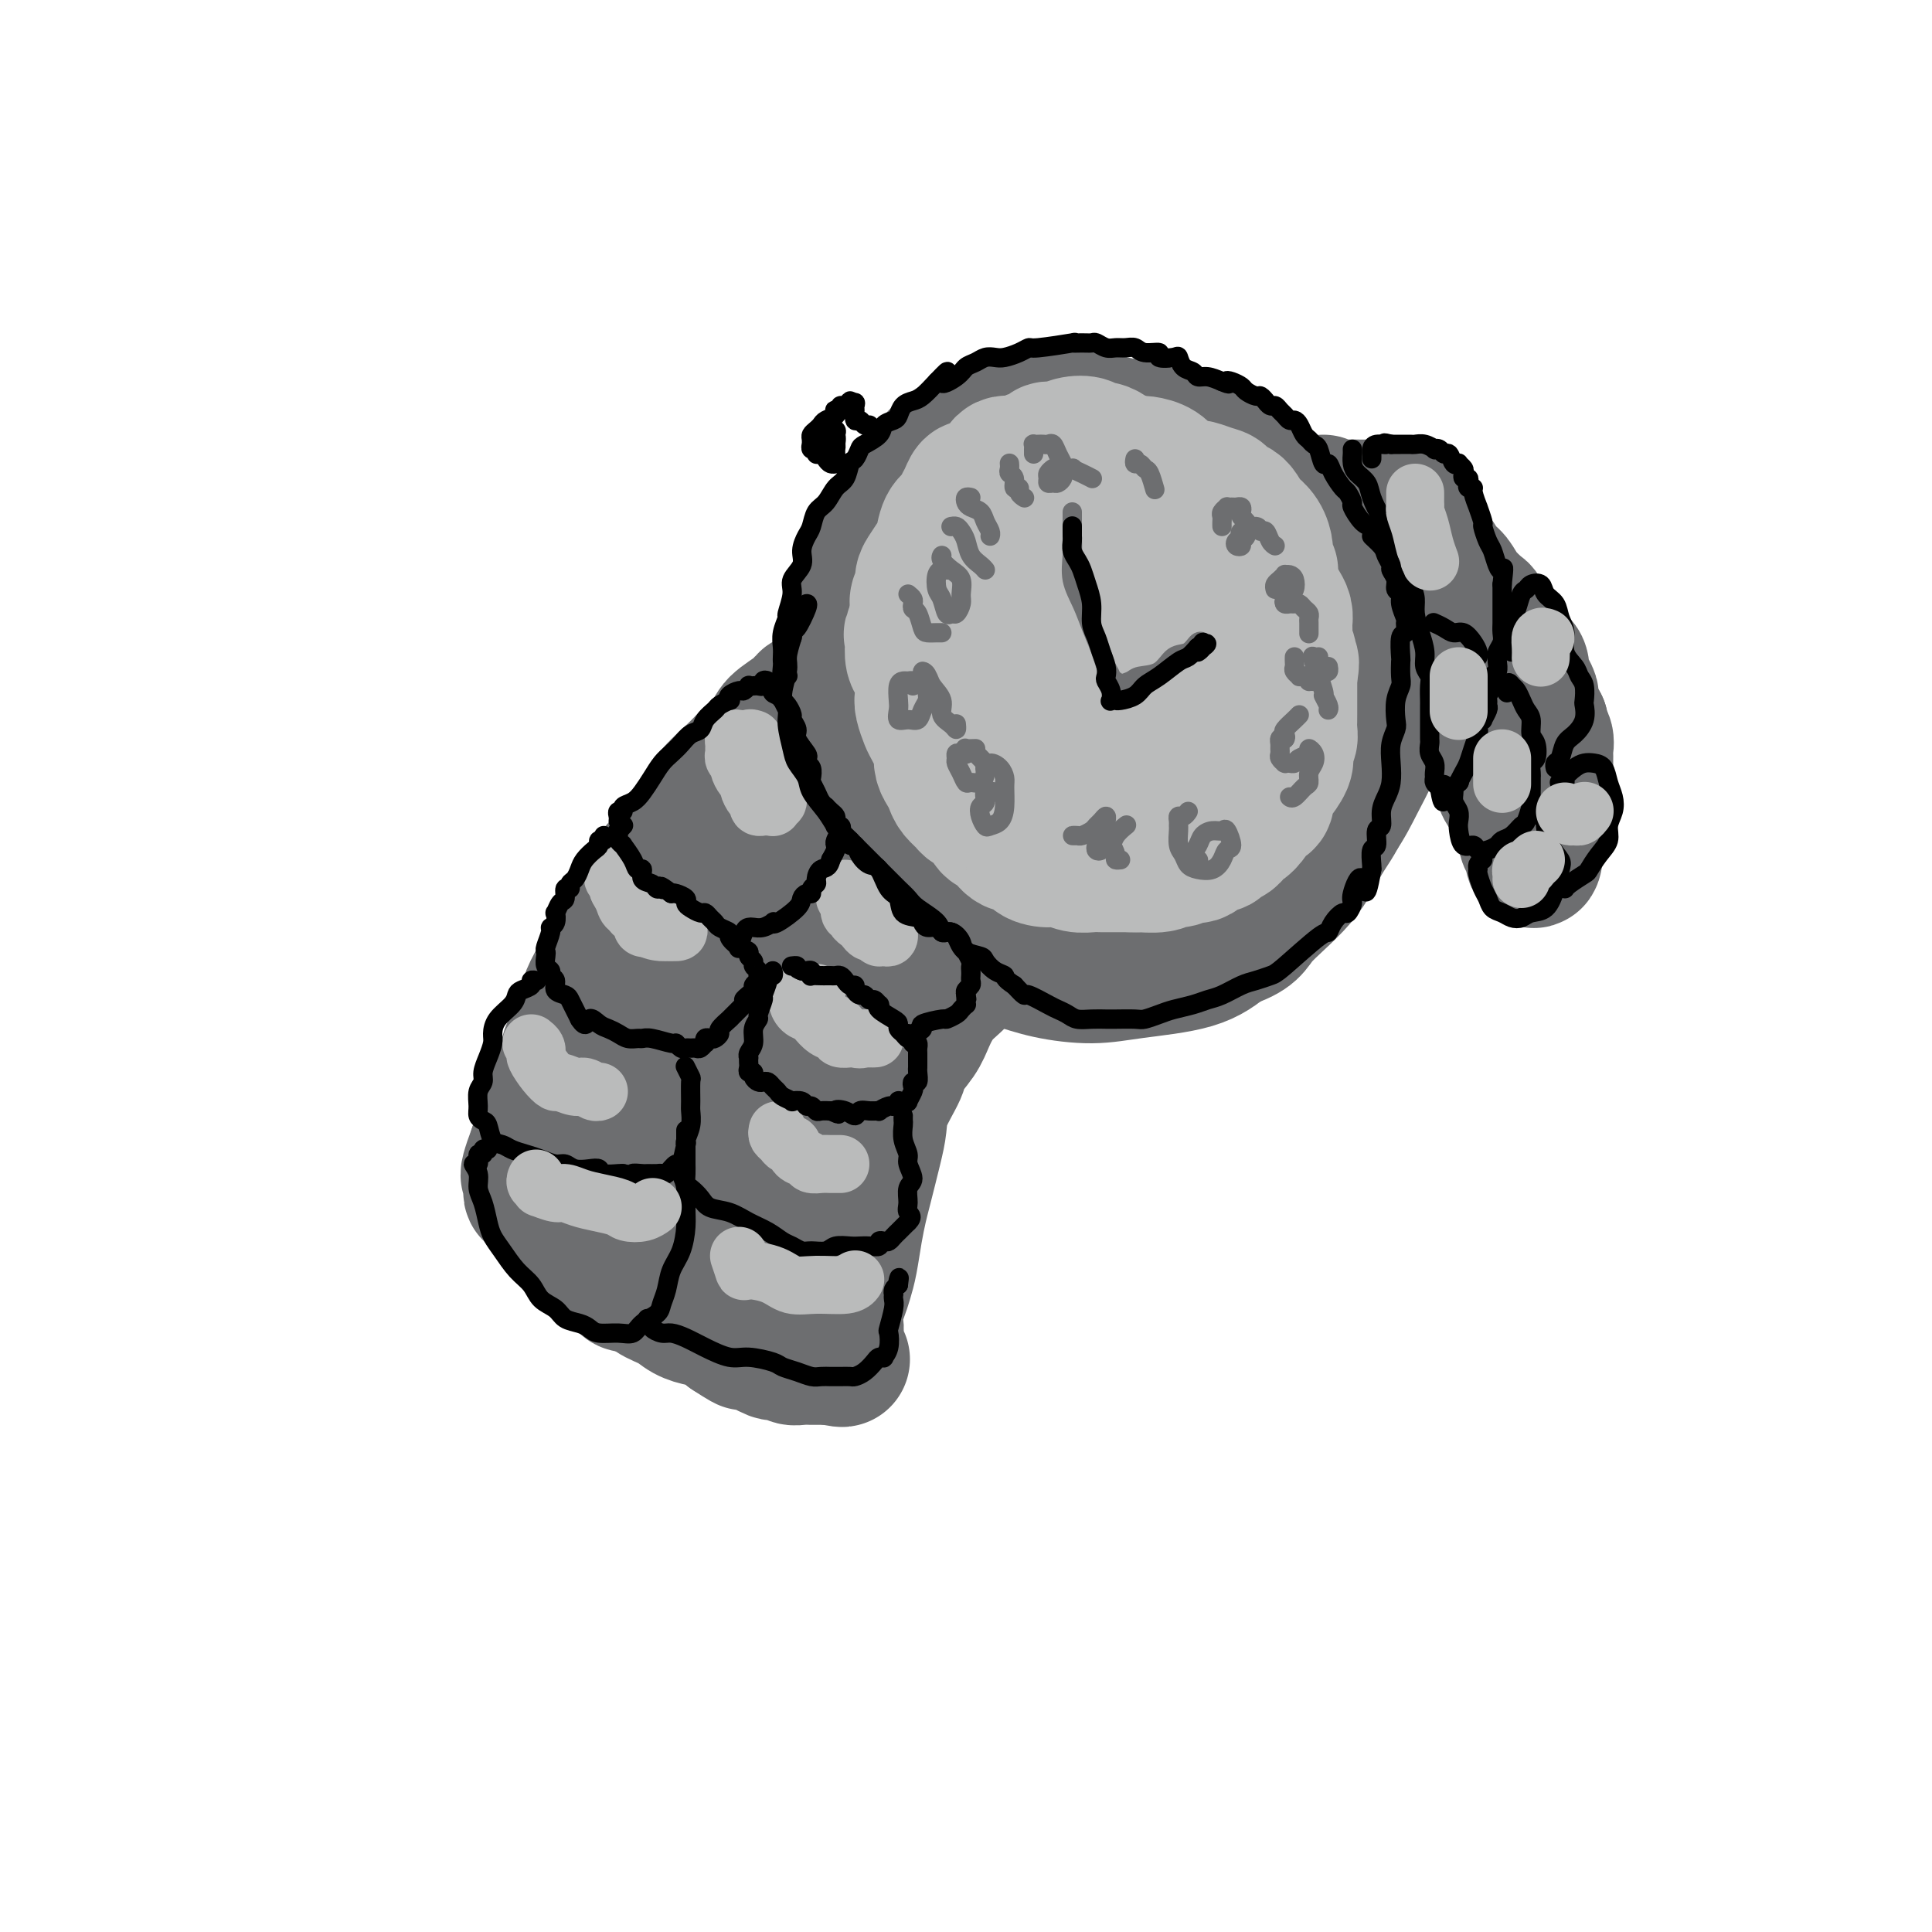 <svg viewBox='0 0 400 400' version='1.1' xmlns='http://www.w3.org/2000/svg' xmlns:xlink='http://www.w3.org/1999/xlink'><g fill='none' stroke='rgb(109,110,112)' stroke-width='28' stroke-linecap='round' stroke-linejoin='round'><path d='M222,89c-0.368,0.121 -0.735,0.242 -1,0c-0.265,-0.242 -0.426,-0.846 -1,-1c-0.574,-0.154 -1.560,0.144 -2,0c-0.440,-0.144 -0.334,-0.730 -1,-1c-0.666,-0.270 -2.105,-0.226 -3,0c-0.895,0.226 -1.247,0.633 -2,1c-0.753,0.367 -1.909,0.694 -3,1c-1.091,0.306 -2.119,0.591 -3,1c-0.881,0.409 -1.617,0.940 -3,2c-1.383,1.060 -3.414,2.647 -5,4c-1.586,1.353 -2.727,2.473 -4,4c-1.273,1.527 -2.677,3.461 -4,5c-1.323,1.539 -2.564,2.683 -4,5c-1.436,2.317 -3.065,5.808 -4,8c-0.935,2.192 -1.174,3.084 -2,5c-0.826,1.916 -2.238,4.856 -3,7c-0.762,2.144 -0.875,3.493 -1,6c-0.125,2.507 -0.261,6.174 0,9c0.261,2.826 0.918,4.811 1,7c0.082,2.189 -0.411,4.581 0,7c0.411,2.419 1.724,4.864 3,8c1.276,3.136 2.513,6.961 4,10c1.487,3.039 3.223,5.290 5,7c1.777,1.710 3.596,2.879 6,5c2.404,2.121 5.392,5.193 8,7c2.608,1.807 4.836,2.350 7,3c2.164,0.650 4.265,1.406 7,2c2.735,0.594 6.104,1.025 9,1c2.896,-0.025 5.318,-0.507 9,-1c3.682,-0.493 8.623,-0.998 12,-2c3.377,-1.002 5.188,-2.501 7,-4'/><path d='M254,195c5.497,-1.838 5.240,-2.932 7,-5c1.760,-2.068 5.537,-5.109 8,-8c2.463,-2.891 3.614,-5.632 5,-8c1.386,-2.368 3.009,-4.364 4,-7c0.991,-2.636 1.350,-5.911 2,-9c0.650,-3.089 1.593,-5.993 2,-9c0.407,-3.007 0.280,-6.117 0,-9c-0.280,-2.883 -0.711,-5.540 -1,-8c-0.289,-2.460 -0.435,-4.723 -1,-7c-0.565,-2.277 -1.549,-4.567 -3,-7c-1.451,-2.433 -3.369,-5.008 -5,-7c-1.631,-1.992 -2.977,-3.402 -5,-5c-2.023,-1.598 -4.725,-3.385 -7,-5c-2.275,-1.615 -4.122,-3.060 -6,-4c-1.878,-0.940 -3.785,-1.376 -6,-2c-2.215,-0.624 -4.738,-1.437 -7,-2c-2.262,-0.563 -4.264,-0.876 -7,-1c-2.736,-0.124 -6.205,-0.058 -9,0c-2.795,0.058 -4.914,0.109 -7,0c-2.086,-0.109 -4.139,-0.378 -6,0c-1.861,0.378 -3.530,1.402 -6,2c-2.470,0.598 -5.739,0.771 -8,2c-2.261,1.229 -3.512,3.514 -5,5c-1.488,1.486 -3.211,2.173 -5,4c-1.789,1.827 -3.643,4.795 -5,7c-1.357,2.205 -2.218,3.648 -3,6c-0.782,2.352 -1.486,5.614 -2,8c-0.514,2.386 -0.839,3.897 -1,7c-0.161,3.103 -0.159,7.797 0,11c0.159,3.203 0.474,4.915 1,7c0.526,2.085 1.263,4.542 2,7'/><path d='M180,158c0.907,5.411 1.674,6.437 2,8c0.326,1.563 0.210,3.662 1,6c0.790,2.338 2.485,4.916 4,7c1.515,2.084 2.849,3.676 4,5c1.151,1.324 2.119,2.380 4,4c1.881,1.620 4.677,3.804 7,5c2.323,1.196 4.174,1.403 6,2c1.826,0.597 3.627,1.584 7,2c3.373,0.416 8.317,0.262 11,0c2.683,-0.262 3.105,-0.631 5,-1c1.895,-0.369 5.261,-0.737 8,-1c2.739,-0.263 4.849,-0.420 7,-1c2.151,-0.580 4.343,-1.584 7,-3c2.657,-1.416 5.778,-3.245 8,-5c2.222,-1.755 3.543,-3.437 5,-5c1.457,-1.563 3.049,-3.008 5,-5c1.951,-1.992 4.262,-4.531 6,-7c1.738,-2.469 2.904,-4.867 4,-7c1.096,-2.133 2.124,-4.002 3,-6c0.876,-1.998 1.601,-4.124 2,-7c0.399,-2.876 0.473,-6.502 0,-9c-0.473,-2.498 -1.494,-3.868 -2,-6c-0.506,-2.132 -0.498,-5.024 -1,-7c-0.502,-1.976 -1.514,-3.034 -3,-5c-1.486,-1.966 -3.447,-4.841 -5,-7c-1.553,-2.159 -2.697,-3.604 -4,-5c-1.303,-1.396 -2.766,-2.744 -4,-4c-1.234,-1.256 -2.238,-2.419 -4,-4c-1.762,-1.581 -4.282,-3.579 -6,-5c-1.718,-1.421 -2.634,-2.263 -4,-3c-1.366,-0.737 -3.183,-1.368 -5,-2'/><path d='M248,92c-4.723,-3.675 -3.032,-1.363 -4,-1c-0.968,0.363 -4.596,-1.224 -7,-2c-2.404,-0.776 -3.584,-0.741 -5,-1c-1.416,-0.259 -3.069,-0.813 -5,-1c-1.931,-0.187 -4.141,-0.005 -6,0c-1.859,0.005 -3.369,-0.165 -5,0c-1.631,0.165 -3.385,0.664 -5,1c-1.615,0.336 -3.093,0.507 -5,1c-1.907,0.493 -4.244,1.308 -6,2c-1.756,0.692 -2.929,1.261 -4,2c-1.071,0.739 -2.038,1.648 -3,3c-0.962,1.352 -1.918,3.147 -3,5c-1.082,1.853 -2.290,3.765 -3,6c-0.710,2.235 -0.922,4.794 -1,6c-0.078,1.206 -0.022,1.059 0,1c0.022,-0.059 0.011,-0.029 0,0'/><path d='M173,145c0.087,-0.420 0.174,-0.841 0,-1c-0.174,-0.159 -0.610,-0.058 -1,0c-0.390,0.058 -0.735,0.073 -1,0c-0.265,-0.073 -0.449,-0.235 -1,0c-0.551,0.235 -1.468,0.866 -2,1c-0.532,0.134 -0.678,-0.228 -1,0c-0.322,0.228 -0.822,1.045 -2,2c-1.178,0.955 -3.036,2.046 -4,3c-0.964,0.954 -1.034,1.770 -2,3c-0.966,1.230 -2.827,2.873 -4,4c-1.173,1.127 -1.656,1.739 -3,3c-1.344,1.261 -3.547,3.172 -5,5c-1.453,1.828 -2.156,3.573 -3,5c-0.844,1.427 -1.830,2.534 -3,4c-1.170,1.466 -2.526,3.290 -4,5c-1.474,1.710 -3.066,3.307 -4,5c-0.934,1.693 -1.210,3.481 -2,5c-0.790,1.519 -2.096,2.769 -3,4c-0.904,1.231 -1.407,2.444 -2,4c-0.593,1.556 -1.276,3.456 -2,5c-0.724,1.544 -1.488,2.734 -2,4c-0.512,1.266 -0.771,2.610 -1,4c-0.229,1.390 -0.429,2.825 -1,4c-0.571,1.175 -1.515,2.089 -2,3c-0.485,0.911 -0.511,1.818 -1,3c-0.489,1.182 -1.440,2.637 -2,4c-0.560,1.363 -0.727,2.633 -1,4c-0.273,1.367 -0.650,2.829 -1,4c-0.350,1.171 -0.671,2.049 -1,3c-0.329,0.951 -0.664,1.976 -1,3'/><path d='M111,238c-3.343,8.940 -0.699,4.289 0,3c0.699,-1.289 -0.546,0.783 -1,2c-0.454,1.217 -0.117,1.580 0,2c0.117,0.420 0.016,0.899 0,1c-0.016,0.101 0.055,-0.176 0,0c-0.055,0.176 -0.234,0.806 0,1c0.234,0.194 0.882,-0.047 1,0c0.118,0.047 -0.293,0.381 0,1c0.293,0.619 1.292,1.524 2,2c0.708,0.476 1.126,0.525 2,1c0.874,0.475 2.205,1.376 3,2c0.795,0.624 1.054,0.972 2,2c0.946,1.028 2.578,2.736 4,4c1.422,1.264 2.634,2.082 4,3c1.366,0.918 2.884,1.935 4,3c1.116,1.065 1.828,2.179 3,3c1.172,0.821 2.804,1.348 4,2c1.196,0.652 1.956,1.429 3,2c1.044,0.571 2.374,0.937 3,1c0.626,0.063 0.550,-0.176 1,0c0.450,0.176 1.427,0.768 2,1c0.573,0.232 0.741,0.103 1,0c0.259,-0.103 0.608,-0.182 1,0c0.392,0.182 0.826,0.623 1,1c0.174,0.377 0.087,0.688 0,1'/><path d='M151,276c6.118,4.023 2.414,1.081 1,0c-1.414,-1.081 -0.537,-0.300 0,0c0.537,0.300 0.735,0.118 1,0c0.265,-0.118 0.599,-0.172 1,0c0.401,0.172 0.871,0.572 1,1c0.129,0.428 -0.083,0.886 0,1c0.083,0.114 0.460,-0.114 1,0c0.540,0.114 1.243,0.570 2,1c0.757,0.430 1.568,0.833 2,1c0.432,0.167 0.487,0.097 1,0c0.513,-0.097 1.485,-0.222 2,0c0.515,0.222 0.572,0.792 1,1c0.428,0.208 1.228,0.056 2,0c0.772,-0.056 1.516,-0.015 2,0c0.484,0.015 0.707,0.004 1,0c0.293,-0.004 0.656,-0.001 1,0c0.344,0.001 0.670,0.000 1,0c0.330,-0.000 0.666,-0.000 1,0c0.334,0.000 0.667,0.000 1,0'/><path d='M173,281c3.173,0.809 0.104,0.331 -1,0c-1.104,-0.331 -0.244,-0.514 0,-1c0.244,-0.486 -0.128,-1.274 0,-2c0.128,-0.726 0.755,-1.390 1,-2c0.245,-0.610 0.107,-1.165 0,-2c-0.107,-0.835 -0.183,-1.951 0,-3c0.183,-1.049 0.627,-2.031 1,-3c0.373,-0.969 0.676,-1.924 1,-3c0.324,-1.076 0.668,-2.272 1,-4c0.332,-1.728 0.653,-3.987 1,-6c0.347,-2.013 0.721,-3.778 1,-5c0.279,-1.222 0.464,-1.899 1,-4c0.536,-2.101 1.423,-5.625 2,-8c0.577,-2.375 0.844,-3.601 1,-5c0.156,-1.399 0.201,-2.970 1,-5c0.799,-2.030 2.351,-4.517 3,-6c0.649,-1.483 0.395,-1.961 1,-3c0.605,-1.039 2.069,-2.639 3,-4c0.931,-1.361 1.327,-2.483 2,-4c0.673,-1.517 1.621,-3.430 3,-5c1.379,-1.570 3.189,-2.799 4,-4c0.811,-1.201 0.623,-2.374 1,-3c0.377,-0.626 1.317,-0.704 2,-1c0.683,-0.296 1.107,-0.811 1,-1c-0.107,-0.189 -0.745,-0.054 -1,0c-0.255,0.054 -0.128,0.027 0,0'/><path d='M169,166c-0.380,-0.049 -0.760,-0.098 -1,0c-0.240,0.098 -0.339,0.343 -1,1c-0.661,0.657 -1.884,1.726 -3,3c-1.116,1.274 -2.126,2.753 -4,5c-1.874,2.247 -4.613,5.263 -7,8c-2.387,2.737 -4.421,5.195 -7,9c-2.579,3.805 -5.704,8.958 -8,13c-2.296,4.042 -3.765,6.973 -5,10c-1.235,3.027 -2.237,6.150 -3,9c-0.763,2.850 -1.287,5.427 -2,9c-0.713,3.573 -1.613,8.141 -2,11c-0.387,2.859 -0.259,4.010 0,6c0.259,1.990 0.650,4.820 1,7c0.350,2.180 0.660,3.712 1,5c0.340,1.288 0.709,2.334 1,3c0.291,0.666 0.504,0.953 1,1c0.496,0.047 1.275,-0.144 2,-1c0.725,-0.856 1.395,-2.376 2,-4c0.605,-1.624 1.145,-3.352 2,-6c0.855,-2.648 2.024,-6.217 3,-10c0.976,-3.783 1.760,-7.781 3,-12c1.240,-4.219 2.935,-8.661 5,-14c2.065,-5.339 4.501,-11.575 6,-16c1.499,-4.425 2.062,-7.037 3,-9c0.938,-1.963 2.253,-3.276 3,-5c0.747,-1.724 0.927,-3.860 1,-5c0.073,-1.140 0.040,-1.285 0,-1c-0.040,0.285 -0.088,1.000 0,1c0.088,0.000 0.311,-0.714 0,0c-0.311,0.714 -1.155,2.857 -2,5'/><path d='M158,189c-0.920,1.978 -2.221,4.424 -3,7c-0.779,2.576 -1.036,5.284 -2,10c-0.964,4.716 -2.635,11.442 -4,17c-1.365,5.558 -2.423,9.948 -3,14c-0.577,4.052 -0.672,7.766 -1,11c-0.328,3.234 -0.890,5.989 -1,8c-0.110,2.011 0.234,3.278 1,3c0.766,-0.278 1.956,-2.101 3,-4c1.044,-1.899 1.941,-3.873 3,-6c1.059,-2.127 2.279,-4.407 5,-10c2.721,-5.593 6.943,-14.501 9,-19c2.057,-4.499 1.950,-4.590 3,-7c1.050,-2.410 3.256,-7.138 5,-11c1.744,-3.862 3.025,-6.859 4,-10c0.975,-3.141 1.644,-6.425 2,-8c0.356,-1.575 0.399,-1.440 0,-1c-0.399,0.440 -1.239,1.186 -2,2c-0.761,0.814 -1.441,1.695 -3,5c-1.559,3.305 -3.995,9.033 -6,14c-2.005,4.967 -3.580,9.172 -5,14c-1.420,4.828 -2.687,10.278 -4,15c-1.313,4.722 -2.674,8.716 -3,13c-0.326,4.284 0.383,8.860 1,11c0.617,2.140 1.144,1.845 2,2c0.856,0.155 2.042,0.760 3,0c0.958,-0.760 1.689,-2.885 3,-7c1.311,-4.115 3.202,-10.222 5,-15c1.798,-4.778 3.503,-8.229 5,-12c1.497,-3.771 2.788,-7.861 4,-12c1.212,-4.139 2.346,-8.325 3,-11c0.654,-2.675 0.827,-3.837 1,-5'/><path d='M183,197c3.224,-9.662 0.786,-2.818 -1,0c-1.786,2.818 -2.918,1.611 -4,2c-1.082,0.389 -2.113,2.374 -4,6c-1.887,3.626 -4.630,8.893 -7,14c-2.370,5.107 -4.367,10.056 -6,15c-1.633,4.944 -2.903,9.884 -4,15c-1.097,5.116 -2.020,10.407 -2,13c0.020,2.593 0.985,2.489 2,2c1.015,-0.489 2.081,-1.362 3,-3c0.919,-1.638 1.691,-4.039 2,-5c0.309,-0.961 0.154,-0.480 0,0'/><path d='M274,104c0.443,0.423 0.885,0.845 1,1c0.115,0.155 -0.099,0.042 0,0c0.099,-0.042 0.509,-0.011 1,0c0.491,0.011 1.061,0.004 2,0c0.939,-0.004 2.247,-0.005 3,0c0.753,0.005 0.950,0.016 2,0c1.050,-0.016 2.954,-0.060 4,0c1.046,0.060 1.235,0.224 2,1c0.765,0.776 2.106,2.165 3,3c0.894,0.835 1.342,1.115 2,2c0.658,0.885 1.526,2.375 2,3c0.474,0.625 0.555,0.385 1,1c0.445,0.615 1.256,2.085 2,3c0.744,0.915 1.421,1.275 2,2c0.579,0.725 1.058,1.814 2,3c0.942,1.186 2.346,2.467 3,3c0.654,0.533 0.556,0.318 1,1c0.444,0.682 1.428,2.263 2,3c0.572,0.737 0.730,0.632 1,1c0.270,0.368 0.650,1.211 1,2c0.350,0.789 0.668,1.526 1,2c0.332,0.474 0.677,0.686 1,1c0.323,0.314 0.625,0.731 1,1c0.375,0.269 0.822,0.391 1,1c0.178,0.609 0.085,1.705 0,2c-0.085,0.295 -0.163,-0.213 0,0c0.163,0.213 0.569,1.145 1,2c0.431,0.855 0.889,1.631 1,2c0.111,0.369 -0.124,0.330 0,1c0.124,0.670 0.607,2.049 1,3c0.393,0.951 0.697,1.476 1,2'/><path d='M319,150c0.558,2.278 -0.047,1.972 0,2c0.047,0.028 0.745,0.390 1,1c0.255,0.610 0.068,1.469 0,2c-0.068,0.531 -0.018,0.734 0,1c0.018,0.266 0.005,0.596 0,1c-0.005,0.404 -0.001,0.881 0,1c0.001,0.119 0.000,-0.122 0,0c-0.000,0.122 -0.000,0.606 0,1c0.000,0.394 0.000,0.697 0,1c-0.000,0.303 -0.000,0.606 0,1c0.000,0.394 0.000,0.879 0,1c-0.000,0.121 -0.000,-0.123 0,0c0.000,0.123 0.000,0.611 0,1c-0.000,0.389 -0.000,0.678 0,1c0.000,0.322 0.000,0.677 0,1c-0.000,0.323 -0.000,0.615 0,1c0.000,0.385 0.001,0.863 0,1c-0.001,0.137 -0.004,-0.065 0,0c0.004,0.065 0.016,0.399 0,1c-0.016,0.601 -0.061,1.470 0,2c0.061,0.530 0.226,0.720 0,1c-0.226,0.280 -0.845,0.649 -1,1c-0.155,0.351 0.155,0.685 0,1c-0.155,0.315 -0.773,0.610 -1,1c-0.227,0.390 -0.061,0.874 0,1c0.061,0.126 0.017,-0.107 0,0c-0.017,0.107 -0.009,0.553 0,1'/><path d='M318,176c-0.377,4.086 -0.818,1.303 -1,0c-0.182,-1.303 -0.105,-1.124 0,-1c0.105,0.124 0.239,0.194 0,0c-0.239,-0.194 -0.852,-0.653 -1,-1c-0.148,-0.347 0.167,-0.583 0,-1c-0.167,-0.417 -0.818,-1.014 -1,-2c-0.182,-0.986 0.105,-2.361 0,-3c-0.105,-0.639 -0.601,-0.541 -1,-1c-0.399,-0.459 -0.703,-1.474 -1,-2c-0.297,-0.526 -0.589,-0.563 -1,-1c-0.411,-0.437 -0.940,-1.273 -1,-2c-0.060,-0.727 0.349,-1.346 0,-2c-0.349,-0.654 -1.455,-1.344 -2,-2c-0.545,-0.656 -0.527,-1.276 -1,-2c-0.473,-0.724 -1.436,-1.550 -2,-2c-0.564,-0.450 -0.727,-0.525 -1,-1c-0.273,-0.475 -0.654,-1.349 -1,-2c-0.346,-0.651 -0.656,-1.077 -1,-2c-0.344,-0.923 -0.722,-2.342 -1,-3c-0.278,-0.658 -0.456,-0.554 -1,-1c-0.544,-0.446 -1.452,-1.443 -2,-2c-0.548,-0.557 -0.734,-0.675 -1,-1c-0.266,-0.325 -0.610,-0.857 -1,-1c-0.390,-0.143 -0.826,0.102 -1,0c-0.174,-0.102 -0.087,-0.551 0,-1'/><path d='M296,140c-3.200,-5.600 -0.200,-1.600 1,0c1.200,1.600 0.600,0.800 0,0'/><path d='M306,143c0.083,-0.301 0.166,-0.603 0,-1c-0.166,-0.397 -0.581,-0.890 -1,-1c-0.419,-0.110 -0.844,0.163 -1,0c-0.156,-0.163 -0.045,-0.761 0,-1c0.045,-0.239 0.022,-0.120 0,0'/></g>
<g fill='none' stroke='rgb(186,187,187)' stroke-width='28' stroke-linecap='round' stroke-linejoin='round'><path d='M233,96c-0.305,-0.025 -0.609,-0.049 -1,0c-0.391,0.049 -0.868,0.172 -1,0c-0.132,-0.172 0.083,-0.638 0,-1c-0.083,-0.362 -0.462,-0.620 -1,-1c-0.538,-0.380 -1.236,-0.882 -2,-1c-0.764,-0.118 -1.595,0.150 -2,0c-0.405,-0.150 -0.383,-0.717 -1,-1c-0.617,-0.283 -1.874,-0.284 -3,0c-1.126,0.284 -2.120,0.851 -3,1c-0.880,0.149 -1.644,-0.119 -2,0c-0.356,0.119 -0.303,0.626 -1,1c-0.697,0.374 -2.144,0.614 -3,1c-0.856,0.386 -1.122,0.917 -2,1c-0.878,0.083 -2.368,-0.281 -3,0c-0.632,0.281 -0.407,1.206 -1,2c-0.593,0.794 -2.004,1.458 -3,2c-0.996,0.542 -1.575,0.961 -2,1c-0.425,0.039 -0.695,-0.301 -1,0c-0.305,0.301 -0.645,1.243 -1,2c-0.355,0.757 -0.724,1.328 -1,2c-0.276,0.672 -0.459,1.444 -1,2c-0.541,0.556 -1.441,0.897 -2,2c-0.559,1.103 -0.776,2.967 -1,4c-0.224,1.033 -0.456,1.235 -1,2c-0.544,0.765 -1.400,2.092 -2,3c-0.600,0.908 -0.945,1.398 -1,2c-0.055,0.602 0.181,1.316 0,2c-0.181,0.684 -0.780,1.338 -1,2c-0.220,0.662 -0.063,1.332 0,2c0.063,0.668 0.031,1.334 0,2'/><path d='M190,128c-1.931,4.778 -1.260,3.222 -1,3c0.260,-0.222 0.108,0.889 0,2c-0.108,1.111 -0.174,2.222 0,3c0.174,0.778 0.586,1.224 1,2c0.414,0.776 0.831,1.882 1,3c0.169,1.118 0.091,2.247 0,3c-0.091,0.753 -0.196,1.128 0,2c0.196,0.872 0.693,2.240 1,3c0.307,0.760 0.425,0.914 1,2c0.575,1.086 1.607,3.106 2,4c0.393,0.894 0.145,0.662 0,1c-0.145,0.338 -0.189,1.246 0,2c0.189,0.754 0.612,1.353 1,2c0.388,0.647 0.742,1.342 1,2c0.258,0.658 0.421,1.279 1,2c0.579,0.721 1.574,1.541 2,2c0.426,0.459 0.285,0.555 1,1c0.715,0.445 2.287,1.237 3,2c0.713,0.763 0.566,1.495 1,2c0.434,0.505 1.448,0.783 2,1c0.552,0.217 0.640,0.374 1,1c0.360,0.626 0.991,1.722 2,2c1.009,0.278 2.394,-0.261 3,0c0.606,0.261 0.431,1.324 1,2c0.569,0.676 1.881,0.966 3,1c1.119,0.034 2.046,-0.187 3,0c0.954,0.187 1.935,0.782 3,1c1.065,0.218 2.213,0.058 3,0c0.787,-0.058 1.212,-0.016 2,0c0.788,0.016 1.939,0.004 3,0c1.061,-0.004 2.030,-0.002 3,0'/><path d='M234,179c2.866,0.137 1.530,-0.020 2,0c0.470,0.020 2.745,0.218 4,0c1.255,-0.218 1.491,-0.851 2,-1c0.509,-0.149 1.292,0.185 2,0c0.708,-0.185 1.340,-0.890 2,-1c0.660,-0.110 1.346,0.375 2,0c0.654,-0.375 1.275,-1.611 2,-2c0.725,-0.389 1.555,0.069 2,0c0.445,-0.069 0.504,-0.665 1,-1c0.496,-0.335 1.427,-0.408 2,-1c0.573,-0.592 0.788,-1.703 1,-2c0.212,-0.297 0.421,0.218 1,0c0.579,-0.218 1.527,-1.171 2,-2c0.473,-0.829 0.470,-1.536 1,-2c0.530,-0.464 1.594,-0.686 2,-1c0.406,-0.314 0.155,-0.721 0,-1c-0.155,-0.279 -0.213,-0.431 0,-1c0.213,-0.569 0.697,-1.557 1,-2c0.303,-0.443 0.425,-0.342 1,-1c0.575,-0.658 1.604,-2.077 2,-3c0.396,-0.923 0.159,-1.351 0,-2c-0.159,-0.649 -0.239,-1.520 0,-2c0.239,-0.480 0.796,-0.570 1,-1c0.204,-0.430 0.055,-1.201 0,-2c-0.055,-0.799 -0.015,-1.628 0,-2c0.015,-0.372 0.004,-0.288 0,-1c-0.004,-0.712 -0.001,-2.218 0,-3c0.001,-0.782 0.000,-0.838 0,-1c-0.000,-0.162 -0.000,-0.428 0,-1c0.000,-0.572 0.000,-1.449 0,-2c-0.000,-0.551 -0.000,-0.775 0,-1'/><path d='M267,140c0.757,-4.396 0.150,-2.385 0,-2c-0.150,0.385 0.157,-0.855 0,-2c-0.157,-1.145 -0.777,-2.194 -1,-3c-0.223,-0.806 -0.048,-1.368 0,-2c0.048,-0.632 -0.030,-1.333 0,-2c0.030,-0.667 0.167,-1.302 0,-2c-0.167,-0.698 -0.637,-1.461 -1,-2c-0.363,-0.539 -0.619,-0.853 -1,-2c-0.381,-1.147 -0.889,-3.126 -1,-4c-0.111,-0.874 0.173,-0.644 0,-1c-0.173,-0.356 -0.805,-1.297 -1,-2c-0.195,-0.703 0.047,-1.167 0,-2c-0.047,-0.833 -0.384,-2.036 -1,-3c-0.616,-0.964 -1.513,-1.691 -2,-2c-0.487,-0.309 -0.566,-0.201 -1,-1c-0.434,-0.799 -1.223,-2.505 -2,-3c-0.777,-0.495 -1.540,0.222 -2,0c-0.460,-0.222 -0.616,-1.383 -1,-2c-0.384,-0.617 -0.995,-0.689 -2,-1c-1.005,-0.311 -2.404,-0.860 -3,-1c-0.596,-0.140 -0.390,0.131 -1,0c-0.610,-0.131 -2.035,-0.662 -3,-1c-0.965,-0.338 -1.470,-0.483 -2,-1c-0.530,-0.517 -1.087,-1.407 -2,-2c-0.913,-0.593 -2.184,-0.891 -3,-1c-0.816,-0.109 -1.177,-0.029 -2,0c-0.823,0.029 -2.107,0.008 -3,0c-0.893,-0.008 -1.394,-0.002 -2,0c-0.606,0.002 -1.317,0.001 -2,0c-0.683,-0.001 -1.338,-0.000 -2,0c-0.662,0.000 -1.331,0.000 -2,0'/><path d='M224,96c-2.303,-0.034 -1.561,-0.120 -2,0c-0.439,0.120 -2.060,0.446 -3,1c-0.940,0.554 -1.200,1.338 -2,2c-0.800,0.662 -2.140,1.203 -3,2c-0.860,0.797 -1.239,1.849 -2,3c-0.761,1.151 -1.905,2.402 -3,4c-1.095,1.598 -2.140,3.544 -3,5c-0.860,1.456 -1.536,2.422 -2,4c-0.464,1.578 -0.715,3.767 -1,6c-0.285,2.233 -0.603,4.508 -1,8c-0.397,3.492 -0.875,8.200 -1,11c-0.125,2.800 0.101,3.692 1,6c0.899,2.308 2.472,6.032 4,8c1.528,1.968 3.012,2.178 5,3c1.988,0.822 4.479,2.255 7,3c2.521,0.745 5.071,0.804 8,0c2.929,-0.804 6.237,-2.469 9,-4c2.763,-1.531 4.982,-2.929 7,-5c2.018,-2.071 3.836,-4.816 5,-7c1.164,-2.184 1.675,-3.809 2,-7c0.325,-3.191 0.463,-7.949 0,-11c-0.463,-3.051 -1.529,-4.393 -3,-6c-1.471,-1.607 -3.348,-3.477 -5,-5c-1.652,-1.523 -3.080,-2.700 -5,-3c-1.920,-0.300 -4.332,0.275 -6,1c-1.668,0.725 -2.590,1.599 -4,3c-1.410,1.401 -3.306,3.328 -5,5c-1.694,1.672 -3.186,3.087 -4,6c-0.814,2.913 -0.950,7.323 -1,11c-0.050,3.677 -0.014,6.622 1,9c1.014,2.378 3.007,4.189 5,6'/><path d='M222,155c1.777,1.712 3.721,2.993 6,3c2.279,0.007 4.893,-1.262 7,-3c2.107,-1.738 3.707,-3.947 5,-6c1.293,-2.053 2.280,-3.950 3,-6c0.720,-2.050 1.173,-4.255 1,-7c-0.173,-2.745 -0.973,-6.032 -2,-9c-1.027,-2.968 -2.282,-5.616 -4,-7c-1.718,-1.384 -3.900,-1.503 -6,-2c-2.100,-0.497 -4.118,-1.371 -6,0c-1.882,1.371 -3.629,4.987 -5,8c-1.371,3.013 -2.367,5.423 -3,8c-0.633,2.577 -0.905,5.320 0,9c0.905,3.680 2.986,8.297 5,11c2.014,2.703 3.963,3.493 6,4c2.037,0.507 4.164,0.733 6,0c1.836,-0.733 3.380,-2.425 5,-5c1.620,-2.575 3.315,-6.034 4,-9c0.685,-2.966 0.359,-5.440 0,-8c-0.359,-2.560 -0.751,-5.208 -2,-7c-1.249,-1.792 -3.353,-2.730 -6,-3c-2.647,-0.270 -5.836,0.129 -8,2c-2.164,1.871 -3.304,5.216 -4,7c-0.696,1.784 -0.949,2.008 0,3c0.949,0.992 3.100,2.750 5,4c1.900,1.250 3.550,1.990 6,2c2.450,0.010 5.700,-0.712 7,-1c1.300,-0.288 0.650,-0.144 0,0'/></g>
<g fill='none' stroke='rgb(109,110,112)' stroke-width='4' stroke-linecap='round' stroke-linejoin='round'><path d='M209,96c-0.009,-0.087 -0.018,-0.173 0,0c0.018,0.173 0.061,0.606 0,1c-0.061,0.394 -0.228,0.749 0,1c0.228,0.251 0.849,0.397 1,1c0.151,0.603 -0.170,1.664 0,2c0.170,0.336 0.829,-0.054 1,0c0.171,0.054 -0.146,0.553 0,1c0.146,0.447 0.756,0.842 1,1c0.244,0.158 0.122,0.079 0,0'/><path d='M214,94c-0.006,-0.309 -0.013,-0.619 0,-1c0.013,-0.381 0.045,-0.834 0,-1c-0.045,-0.166 -0.167,-0.046 0,0c0.167,0.046 0.622,0.018 1,0c0.378,-0.018 0.679,-0.026 1,0c0.321,0.026 0.660,0.087 1,0c0.340,-0.087 0.679,-0.322 1,0c0.321,0.322 0.623,1.199 1,2c0.377,0.801 0.830,1.525 1,2c0.170,0.475 0.057,0.701 0,1c-0.057,0.299 -0.058,0.669 0,1c0.058,0.331 0.173,0.621 0,1c-0.173,0.379 -0.636,0.845 -1,1c-0.364,0.155 -0.630,-0.001 -1,0c-0.370,0.001 -0.845,0.158 -1,0c-0.155,-0.158 0.009,-0.631 0,-1c-0.009,-0.369 -0.190,-0.636 0,-1c0.190,-0.364 0.750,-0.827 1,-1c0.250,-0.173 0.190,-0.057 1,0c0.810,0.057 2.491,0.054 3,0c0.509,-0.054 -0.152,-0.159 0,0c0.152,0.159 1.118,0.581 2,1c0.882,0.419 1.681,0.834 2,1c0.319,0.166 0.160,0.083 0,0'/><path d='M235,95c-0.089,0.451 -0.178,0.903 0,1c0.178,0.097 0.622,-0.159 1,0c0.378,0.159 0.689,0.733 1,1c0.311,0.267 0.622,0.226 1,1c0.378,0.774 0.822,2.364 1,3c0.178,0.636 0.089,0.318 0,0'/><path d='M253,109c-0.009,-0.332 -0.017,-0.663 0,-1c0.017,-0.337 0.060,-0.679 0,-1c-0.060,-0.321 -0.224,-0.622 0,-1c0.224,-0.378 0.834,-0.834 1,-1c0.166,-0.166 -0.113,-0.041 0,0c0.113,0.041 0.618,-0.000 1,0c0.382,0.000 0.642,0.042 1,0c0.358,-0.042 0.814,-0.167 1,0c0.186,0.167 0.104,0.626 0,1c-0.104,0.374 -0.228,0.663 0,1c0.228,0.337 0.808,0.721 1,1c0.192,0.279 -0.005,0.454 0,1c0.005,0.546 0.210,1.464 0,2c-0.210,0.536 -0.836,0.691 -1,1c-0.164,0.309 0.135,0.774 0,1c-0.135,0.226 -0.705,0.213 -1,0c-0.295,-0.213 -0.314,-0.627 0,-1c0.314,-0.373 0.963,-0.704 1,-1c0.037,-0.296 -0.537,-0.556 0,-1c0.537,-0.444 2.186,-1.072 3,-1c0.814,0.072 0.793,0.842 1,1c0.207,0.158 0.643,-0.298 1,0c0.357,0.298 0.635,1.349 1,2c0.365,0.651 0.819,0.900 1,1c0.181,0.100 0.091,0.050 0,0'/><path d='M264,122c-0.081,-0.340 -0.163,-0.680 0,-1c0.163,-0.320 0.569,-0.620 1,-1c0.431,-0.380 0.887,-0.841 1,-1c0.113,-0.159 -0.116,-0.015 0,0c0.116,0.015 0.578,-0.098 1,0c0.422,0.098 0.806,0.408 1,1c0.194,0.592 0.199,1.465 0,2c-0.199,0.535 -0.600,0.732 -1,1c-0.400,0.268 -0.798,0.607 -1,1c-0.202,0.393 -0.209,0.840 0,1c0.209,0.160 0.634,0.032 1,0c0.366,-0.032 0.672,0.033 1,0c0.328,-0.033 0.676,-0.165 1,0c0.324,0.165 0.623,0.626 1,1c0.377,0.374 0.833,0.661 1,1c0.167,0.339 0.045,0.730 0,1c-0.045,0.270 -0.012,0.419 0,1c0.012,0.581 0.003,1.595 0,2c-0.003,0.405 -0.002,0.203 0,0'/><path d='M268,136c-0.009,0.332 -0.017,0.664 0,1c0.017,0.336 0.060,0.678 0,1c-0.060,0.322 -0.222,0.626 0,1c0.222,0.374 0.829,0.818 1,1c0.171,0.182 -0.095,0.102 0,0c0.095,-0.102 0.550,-0.226 1,0c0.450,0.226 0.894,0.803 1,1c0.106,0.197 -0.125,0.015 0,0c0.125,-0.015 0.608,0.136 1,0c0.392,-0.136 0.693,-0.558 1,-1c0.307,-0.442 0.618,-0.902 1,-1c0.382,-0.098 0.834,0.166 1,0c0.166,-0.166 0.048,-0.762 0,-1c-0.048,-0.238 -0.024,-0.119 0,0'/><path d='M273,136c-0.360,0.064 -0.720,0.129 -1,0c-0.280,-0.129 -0.482,-0.451 0,1c0.482,1.451 1.646,4.676 2,6c0.354,1.324 -0.101,0.747 0,1c0.101,0.253 0.758,1.337 1,2c0.242,0.663 0.069,0.904 0,1c-0.069,0.096 -0.035,0.048 0,0'/><path d='M266,152c-0.532,0.397 -1.064,0.793 -1,1c0.064,0.207 0.725,0.223 1,0c0.275,-0.223 0.165,-0.687 0,-1c-0.165,-0.313 -0.384,-0.476 0,-1c0.384,-0.524 1.373,-1.410 2,-2c0.627,-0.590 0.894,-0.883 1,-1c0.106,-0.117 0.053,-0.059 0,0'/><path d='M266,153c-0.423,-0.089 -0.846,-0.179 -1,0c-0.154,0.179 -0.037,0.626 0,1c0.037,0.374 -0.004,0.675 0,1c0.004,0.325 0.053,0.676 0,1c-0.053,0.324 -0.207,0.623 0,1c0.207,0.377 0.777,0.834 1,1c0.223,0.166 0.100,0.041 0,0c-0.100,-0.041 -0.177,0.000 0,0c0.177,-0.000 0.607,-0.043 1,0c0.393,0.043 0.750,0.171 1,0c0.250,-0.171 0.394,-0.642 1,-1c0.606,-0.358 1.675,-0.602 2,-1c0.325,-0.398 -0.094,-0.951 0,-1c0.094,-0.049 0.703,0.405 1,1c0.297,0.595 0.283,1.330 0,2c-0.283,0.670 -0.836,1.276 -1,2c-0.164,0.724 0.061,1.567 0,2c-0.061,0.433 -0.408,0.456 -1,1c-0.592,0.544 -1.429,1.608 -2,2c-0.571,0.392 -0.878,0.112 -1,0c-0.122,-0.112 -0.061,-0.056 0,0'/><path d='M246,168c-0.309,0.446 -0.619,0.891 -1,1c-0.381,0.109 -0.835,-0.119 -1,0c-0.165,0.119 -0.041,0.584 0,1c0.041,0.416 -0.001,0.784 0,1c0.001,0.216 0.044,0.282 0,1c-0.044,0.718 -0.174,2.089 0,3c0.174,0.911 0.652,1.363 1,2c0.348,0.637 0.565,1.459 1,2c0.435,0.541 1.088,0.799 2,1c0.912,0.201 2.084,0.344 3,0c0.916,-0.344 1.578,-1.174 2,-2c0.422,-0.826 0.605,-1.648 1,-2c0.395,-0.352 1.003,-0.236 1,-1c-0.003,-0.764 -0.616,-2.409 -1,-3c-0.384,-0.591 -0.538,-0.127 -1,0c-0.462,0.127 -1.230,-0.081 -2,0c-0.770,0.081 -1.541,0.453 -2,1c-0.459,0.547 -0.608,1.270 -1,2c-0.392,0.730 -1.029,1.466 -1,2c0.029,0.534 0.722,0.867 1,1c0.278,0.133 0.139,0.067 0,0'/><path d='M223,173c-0.520,0.006 -1.040,0.013 -1,0c0.040,-0.013 0.640,-0.044 1,0c0.360,0.044 0.478,0.165 1,0c0.522,-0.165 1.446,-0.615 2,-1c0.554,-0.385 0.737,-0.705 1,-1c0.263,-0.295 0.606,-0.566 1,-1c0.394,-0.434 0.840,-1.032 1,-1c0.160,0.032 0.033,0.695 0,1c-0.033,0.305 0.029,0.254 0,1c-0.029,0.746 -0.148,2.291 0,3c0.148,0.709 0.562,0.582 1,1c0.438,0.418 0.901,1.380 1,2c0.099,0.620 -0.166,0.898 0,1c0.166,0.102 0.762,0.029 1,0c0.238,-0.029 0.119,-0.015 0,0'/><path d='M202,155c-0.839,0.030 -1.679,0.060 -2,0c-0.321,-0.060 -0.124,-0.209 0,0c0.124,0.209 0.176,0.776 0,1c-0.176,0.224 -0.580,0.104 -1,0c-0.420,-0.104 -0.855,-0.192 -1,0c-0.145,0.192 0.002,0.664 0,1c-0.002,0.336 -0.152,0.536 0,1c0.152,0.464 0.605,1.191 1,2c0.395,0.809 0.732,1.701 1,2c0.268,0.299 0.465,0.005 1,0c0.535,-0.005 1.406,0.280 2,0c0.594,-0.280 0.912,-1.123 1,-2c0.088,-0.877 -0.053,-1.786 0,-2c0.053,-0.214 0.302,0.269 0,0c-0.302,-0.269 -1.153,-1.289 -2,-2c-0.847,-0.711 -1.690,-1.115 -2,-1c-0.310,0.115 -0.089,0.747 0,1c0.089,0.253 0.044,0.126 0,0'/><path d='M208,164c-0.372,-0.015 -0.744,-0.030 -1,0c-0.256,0.030 -0.395,0.105 -1,0c-0.605,-0.105 -1.676,-0.389 -2,0c-0.324,0.389 0.097,1.449 0,2c-0.097,0.551 -0.713,0.591 -1,1c-0.287,0.409 -0.245,1.188 0,2c0.245,0.812 0.692,1.658 1,2c0.308,0.342 0.475,0.181 1,0c0.525,-0.181 1.407,-0.380 2,-1c0.593,-0.620 0.899,-1.659 1,-3c0.101,-1.341 -0.001,-2.982 0,-4c0.001,-1.018 0.105,-1.411 0,-2c-0.105,-0.589 -0.420,-1.374 -1,-2c-0.580,-0.626 -1.425,-1.091 -2,-1c-0.575,0.091 -0.878,0.740 -1,1c-0.122,0.260 -0.061,0.130 0,0'/><path d='M189,142c0.091,-0.425 0.182,-0.850 0,-1c-0.182,-0.150 -0.637,-0.024 -1,0c-0.363,0.024 -0.635,-0.052 -1,0c-0.365,0.052 -0.824,0.234 -1,1c-0.176,0.766 -0.068,2.116 0,3c0.068,0.884 0.098,1.303 0,2c-0.098,0.697 -0.324,1.673 0,2c0.324,0.327 1.197,0.006 2,0c0.803,-0.006 1.537,0.304 2,0c0.463,-0.304 0.655,-1.220 1,-2c0.345,-0.780 0.842,-1.422 1,-2c0.158,-0.578 -0.023,-1.092 0,-2c0.023,-0.908 0.249,-2.210 0,-3c-0.249,-0.790 -0.972,-1.067 -1,-1c-0.028,0.067 0.640,0.479 1,1c0.360,0.521 0.412,1.149 1,2c0.588,0.851 1.713,1.923 2,3c0.287,1.077 -0.263,2.159 0,3c0.263,0.841 1.338,1.442 2,2c0.662,0.558 0.909,1.073 1,1c0.091,-0.073 0.026,-0.735 0,-1c-0.026,-0.265 -0.013,-0.132 0,0'/><path d='M188,123c0.416,0.338 0.833,0.675 1,1c0.167,0.325 0.085,0.637 0,1c-0.085,0.363 -0.174,0.777 0,1c0.174,0.223 0.611,0.256 1,1c0.389,0.744 0.731,2.199 1,3c0.269,0.801 0.464,0.947 1,1c0.536,0.053 1.414,0.014 2,0c0.586,-0.014 0.882,-0.004 1,0c0.118,0.004 0.059,0.002 0,0'/><path d='M197,118c-0.311,0.001 -0.623,0.001 -1,0c-0.377,-0.001 -0.820,-0.004 -1,0c-0.180,0.004 -0.098,0.016 0,0c0.098,-0.016 0.211,-0.059 0,0c-0.211,0.059 -0.747,0.222 -1,1c-0.253,0.778 -0.223,2.172 0,3c0.223,0.828 0.638,1.091 1,2c0.362,0.909 0.671,2.463 1,3c0.329,0.537 0.678,0.057 1,0c0.322,-0.057 0.617,0.308 1,0c0.383,-0.308 0.855,-1.290 1,-2c0.145,-0.710 -0.038,-1.146 0,-2c0.038,-0.854 0.298,-2.124 0,-3c-0.298,-0.876 -1.152,-1.359 -2,-2c-0.848,-0.641 -1.690,-1.442 -2,-2c-0.310,-0.558 -0.089,-0.874 0,-1c0.089,-0.126 0.044,-0.063 0,0'/><path d='M197,109c-0.090,0.020 -0.180,0.039 0,0c0.180,-0.039 0.629,-0.137 1,0c0.371,0.137 0.663,0.510 1,1c0.337,0.490 0.717,1.098 1,2c0.283,0.902 0.468,2.097 1,3c0.532,0.903 1.413,1.512 2,2c0.587,0.488 0.882,0.854 1,1c0.118,0.146 0.059,0.073 0,0'/><path d='M201,103c-0.407,-0.088 -0.814,-0.175 -1,0c-0.186,0.175 -0.151,0.614 0,1c0.151,0.386 0.419,0.720 1,1c0.581,0.280 1.476,0.506 2,1c0.524,0.494 0.676,1.256 1,2c0.324,0.744 0.818,1.470 1,2c0.182,0.530 0.052,0.866 0,1c-0.052,0.134 -0.026,0.067 0,0'/><path d='M227,175c-0.090,0.389 -0.180,0.778 0,1c0.180,0.222 0.630,0.276 1,0c0.370,-0.276 0.660,-0.883 1,-1c0.340,-0.117 0.730,0.257 1,0c0.270,-0.257 0.419,-1.146 1,-2c0.581,-0.854 1.595,-1.673 2,-2c0.405,-0.327 0.203,-0.164 0,0'/><path d='M222,106c-0.001,0.376 -0.002,0.753 0,1c0.002,0.247 0.007,0.365 0,1c-0.007,0.635 -0.024,1.789 0,3c0.024,1.211 0.090,2.481 0,4c-0.090,1.519 -0.337,3.289 0,5c0.337,1.711 1.257,3.365 2,5c0.743,1.635 1.308,3.251 2,5c0.692,1.749 1.509,3.630 2,5c0.491,1.370 0.654,2.227 1,3c0.346,0.773 0.875,1.462 1,2c0.125,0.538 -0.152,0.926 0,1c0.152,0.074 0.735,-0.166 1,0c0.265,0.166 0.213,0.737 0,1c-0.213,0.263 -0.588,0.217 0,0c0.588,-0.217 2.139,-0.606 3,-1c0.861,-0.394 1.032,-0.793 2,-1c0.968,-0.207 2.732,-0.224 4,-1c1.268,-0.776 2.039,-2.313 3,-3c0.961,-0.687 2.113,-0.524 3,-1c0.887,-0.476 1.508,-1.590 2,-2c0.492,-0.410 0.855,-0.117 1,0c0.145,0.117 0.073,0.059 0,0'/></g>
<g fill='none' stroke='rgb(186,187,187)' stroke-width='12' stroke-linecap='round' stroke-linejoin='round'><path d='M153,153c-0.423,-0.089 -0.847,-0.179 -1,0c-0.153,0.179 -0.037,0.626 0,1c0.037,0.374 -0.005,0.677 0,1c0.005,0.323 0.057,0.668 0,1c-0.057,0.332 -0.221,0.653 0,1c0.221,0.347 0.829,0.722 1,1c0.171,0.278 -0.095,0.460 0,1c0.095,0.540 0.551,1.440 1,2c0.449,0.560 0.890,0.781 1,1c0.110,0.219 -0.111,0.437 0,1c0.111,0.563 0.554,1.471 1,2c0.446,0.529 0.894,0.678 1,1c0.106,0.322 -0.129,0.818 0,1c0.129,0.182 0.623,0.050 1,0c0.377,-0.050 0.636,-0.018 1,0c0.364,0.018 0.833,0.021 1,0c0.167,-0.021 0.030,-0.065 0,0c-0.030,0.065 0.046,0.239 0,0c-0.046,-0.239 -0.212,-0.890 0,-1c0.212,-0.110 0.804,0.322 1,0c0.196,-0.322 -0.003,-1.400 0,-2c0.003,-0.600 0.208,-0.724 0,-1c-0.208,-0.276 -0.830,-0.704 -1,-1c-0.170,-0.296 0.113,-0.460 0,-1c-0.113,-0.540 -0.621,-1.457 -1,-2c-0.379,-0.543 -0.627,-0.713 -1,-1c-0.373,-0.287 -0.870,-0.693 -1,-1c-0.130,-0.307 0.106,-0.516 0,-1c-0.106,-0.484 -0.553,-1.242 -1,-2'/><path d='M156,154c-0.984,-1.332 -0.944,-0.161 -1,0c-0.056,0.161 -0.207,-0.687 0,-1c0.207,-0.313 0.774,-0.089 1,0c0.226,0.089 0.113,0.045 0,0'/><path d='M175,184c0.030,0.306 0.059,0.612 0,1c-0.059,0.388 -0.208,0.860 0,1c0.208,0.140 0.773,-0.050 1,0c0.227,0.050 0.116,0.342 0,1c-0.116,0.658 -0.238,1.682 0,2c0.238,0.318 0.837,-0.068 1,0c0.163,0.068 -0.111,0.592 0,1c0.111,0.408 0.608,0.702 1,1c0.392,0.298 0.679,0.602 1,1c0.321,0.398 0.677,0.891 1,1c0.323,0.109 0.612,-0.166 1,0c0.388,0.166 0.874,0.773 1,1c0.126,0.227 -0.110,0.076 0,0c0.110,-0.076 0.565,-0.076 1,0c0.435,0.076 0.850,0.228 1,0c0.150,-0.228 0.036,-0.834 0,-1c-0.036,-0.166 0.005,0.109 0,0c-0.005,-0.109 -0.058,-0.603 0,-1c0.058,-0.397 0.226,-0.698 0,-1c-0.226,-0.302 -0.848,-0.606 -1,-1c-0.152,-0.394 0.165,-0.879 0,-1c-0.165,-0.121 -0.814,0.121 -1,0c-0.186,-0.121 0.090,-0.606 0,-1c-0.090,-0.394 -0.545,-0.697 -1,-1'/><path d='M181,187c-0.321,-1.038 -0.622,-0.134 -1,0c-0.378,0.134 -0.833,-0.502 -1,-1c-0.167,-0.498 -0.048,-0.856 0,-1c0.048,-0.144 0.024,-0.072 0,0'/><path d='M127,181c-0.114,0.339 -0.227,0.679 0,1c0.227,0.321 0.796,0.624 1,1c0.204,0.376 0.043,0.824 0,1c-0.043,0.176 0.031,0.079 0,0c-0.031,-0.079 -0.167,-0.141 0,0c0.167,0.141 0.636,0.485 1,1c0.364,0.515 0.623,1.200 1,2c0.377,0.800 0.872,1.716 1,2c0.128,0.284 -0.110,-0.064 0,0c0.110,0.064 0.569,0.540 1,1c0.431,0.460 0.835,0.905 1,1c0.165,0.095 0.093,-0.159 0,0c-0.093,0.159 -0.206,0.733 0,1c0.206,0.267 0.733,0.228 1,0c0.267,-0.228 0.275,-0.646 0,-1c-0.275,-0.354 -0.833,-0.643 -1,-1c-0.167,-0.357 0.057,-0.781 0,-1c-0.057,-0.219 -0.393,-0.231 -1,-1c-0.607,-0.769 -1.483,-2.294 -2,-3c-0.517,-0.706 -0.675,-0.591 -1,-1c-0.325,-0.409 -0.818,-1.341 -1,-2c-0.182,-0.659 -0.052,-1.045 0,-1c0.052,0.045 0.026,0.523 0,1'/><path d='M128,182c-0.914,-1.357 -0.200,0.250 0,1c0.200,0.750 -0.113,0.642 0,1c0.113,0.358 0.654,1.182 1,2c0.346,0.818 0.497,1.631 1,2c0.503,0.369 1.357,0.295 2,1c0.643,0.705 1.075,2.188 2,3c0.925,0.812 2.342,0.952 3,1c0.658,0.048 0.558,0.002 1,0c0.442,-0.002 1.425,0.038 2,0c0.575,-0.038 0.743,-0.154 0,-1c-0.743,-0.846 -2.395,-2.423 -3,-3c-0.605,-0.577 -0.163,-0.155 0,0c0.163,0.155 0.047,0.044 0,0c-0.047,-0.044 -0.023,-0.022 0,0'/><path d='M165,206c0.015,-0.060 0.031,-0.119 0,0c-0.031,0.119 -0.108,0.417 0,1c0.108,0.583 0.400,1.451 1,2c0.600,0.549 1.508,0.778 2,1c0.492,0.222 0.569,0.438 1,1c0.431,0.562 1.215,1.471 2,2c0.785,0.529 1.571,0.678 2,1c0.429,0.322 0.500,0.818 1,1c0.500,0.182 1.430,0.049 2,0c0.570,-0.049 0.781,-0.013 1,0c0.219,0.013 0.448,0.004 1,0c0.552,-0.004 1.427,-0.001 2,0c0.573,0.001 0.842,0.002 1,0c0.158,-0.002 0.203,-0.007 0,0c-0.203,0.007 -0.654,0.028 -1,0c-0.346,-0.028 -0.587,-0.103 -1,0c-0.413,0.103 -0.999,0.383 -2,0c-1.001,-0.383 -2.415,-1.429 -3,-2c-0.585,-0.571 -0.339,-0.667 -1,-1c-0.661,-0.333 -2.230,-0.902 -3,-1c-0.770,-0.098 -0.743,0.275 -1,0c-0.257,-0.275 -0.798,-1.198 -1,-2c-0.202,-0.802 -0.064,-1.483 0,-2c0.064,-0.517 0.056,-0.870 0,-1c-0.056,-0.130 -0.159,-0.037 0,0c0.159,0.037 0.579,0.019 1,0'/><path d='M169,206c-0.167,-0.833 -0.083,-0.417 0,0'/><path d='M110,216c0.411,0.320 0.821,0.640 1,1c0.179,0.360 0.126,0.761 0,1c-0.126,0.239 -0.325,0.317 0,1c0.325,0.683 1.175,1.972 2,3c0.825,1.028 1.625,1.796 2,2c0.375,0.204 0.325,-0.156 1,0c0.675,0.156 2.076,0.826 3,1c0.924,0.174 1.371,-0.149 2,0c0.629,0.149 1.438,0.771 2,1c0.562,0.229 0.875,0.065 1,0c0.125,-0.065 0.063,-0.033 0,0'/><path d='M161,234c-0.090,0.344 -0.180,0.687 0,1c0.180,0.313 0.630,0.594 1,1c0.370,0.406 0.662,0.936 1,1c0.338,0.064 0.723,-0.337 1,0c0.277,0.337 0.445,1.411 1,2c0.555,0.589 1.496,0.694 2,1c0.504,0.306 0.569,0.814 1,1c0.431,0.186 1.226,0.050 2,0c0.774,-0.050 1.527,-0.013 2,0c0.473,0.013 0.666,0.004 1,0c0.334,-0.004 0.810,-0.001 1,0c0.190,0.001 0.095,0.001 0,0'/></g>
<g fill='none' stroke='rgb(0,0,0)' stroke-width='4' stroke-linecap='round' stroke-linejoin='round'><path d='M160,201c0.122,0.429 0.244,0.858 0,1c-0.244,0.142 -0.854,-0.004 -1,0c-0.146,0.004 0.172,0.157 0,1c-0.172,0.843 -0.835,2.374 -1,3c-0.165,0.626 0.167,0.345 0,1c-0.167,0.655 -0.833,2.245 -1,3c-0.167,0.755 0.166,0.676 0,1c-0.166,0.324 -0.829,1.053 -1,2c-0.171,0.947 0.150,2.113 0,3c-0.150,0.887 -0.772,1.494 -1,2c-0.228,0.506 -0.062,0.910 0,1c0.062,0.090 0.021,-0.134 0,0c-0.021,0.134 -0.020,0.627 0,1c0.020,0.373 0.061,0.625 0,1c-0.061,0.375 -0.224,0.871 0,1c0.224,0.129 0.833,-0.110 1,0c0.167,0.110 -0.110,0.568 0,1c0.110,0.432 0.607,0.837 1,1c0.393,0.163 0.681,0.085 1,0c0.319,-0.085 0.668,-0.177 1,0c0.332,0.177 0.647,0.622 1,1c0.353,0.378 0.742,0.689 1,1c0.258,0.311 0.384,0.623 1,1c0.616,0.377 1.723,0.818 2,1c0.277,0.182 -0.276,0.105 0,0c0.276,-0.105 1.383,-0.238 2,0c0.617,0.238 0.746,0.848 1,1c0.254,0.152 0.635,-0.155 1,0c0.365,0.155 0.714,0.773 1,1c0.286,0.227 0.510,0.065 1,0c0.490,-0.065 1.245,-0.032 2,0'/><path d='M172,230c2.765,1.258 1.177,0.404 1,0c-0.177,-0.404 1.057,-0.357 2,0c0.943,0.357 1.596,1.025 2,1c0.404,-0.025 0.560,-0.743 1,-1c0.440,-0.257 1.164,-0.054 2,0c0.836,0.054 1.783,-0.042 2,0c0.217,0.042 -0.296,0.221 0,0c0.296,-0.221 1.403,-0.844 2,-1c0.597,-0.156 0.686,0.154 1,0c0.314,-0.154 0.854,-0.771 1,-1c0.146,-0.229 -0.101,-0.068 0,0c0.101,0.068 0.549,0.044 1,0c0.451,-0.044 0.904,-0.107 1,0c0.096,0.107 -0.167,0.384 0,0c0.167,-0.384 0.763,-1.430 1,-2c0.237,-0.570 0.116,-0.663 0,-1c-0.116,-0.337 -0.227,-0.916 0,-1c0.227,-0.084 0.793,0.327 1,0c0.207,-0.327 0.055,-1.393 0,-2c-0.055,-0.607 -0.015,-0.754 0,-1c0.015,-0.246 0.004,-0.590 0,-1c-0.004,-0.410 -0.000,-0.884 0,-1c0.000,-0.116 -0.003,0.126 0,0c0.003,-0.126 0.011,-0.622 0,-1c-0.011,-0.378 -0.041,-0.640 0,-1c0.041,-0.360 0.155,-0.817 0,-1c-0.155,-0.183 -0.577,-0.091 -1,0'/><path d='M189,216c0.142,-2.079 -0.004,-1.278 0,-1c0.004,0.278 0.159,0.033 0,0c-0.159,-0.033 -0.632,0.147 -1,0c-0.368,-0.147 -0.632,-0.620 -1,-1c-0.368,-0.380 -0.841,-0.666 -1,-1c-0.159,-0.334 -0.003,-0.715 0,-1c0.003,-0.285 -0.146,-0.473 -1,-1c-0.854,-0.527 -2.414,-1.394 -3,-2c-0.586,-0.606 -0.199,-0.951 0,-1c0.199,-0.049 0.208,0.198 0,0c-0.208,-0.198 -0.634,-0.840 -1,-1c-0.366,-0.160 -0.672,0.163 -1,0c-0.328,-0.163 -0.679,-0.814 -1,-1c-0.321,-0.186 -0.611,0.091 -1,0c-0.389,-0.091 -0.878,-0.550 -1,-1c-0.122,-0.450 0.122,-0.891 0,-1c-0.122,-0.109 -0.610,0.114 -1,0c-0.390,-0.114 -0.682,-0.567 -1,-1c-0.318,-0.433 -0.661,-0.848 -1,-1c-0.339,-0.152 -0.673,-0.041 -1,0c-0.327,0.041 -0.648,0.012 -1,0c-0.352,-0.012 -0.734,-0.007 -1,0c-0.266,0.007 -0.414,0.016 -1,0c-0.586,-0.016 -1.610,-0.057 -2,0c-0.390,0.057 -0.146,0.211 0,0c0.146,-0.211 0.193,-0.788 0,-1c-0.193,-0.212 -0.627,-0.061 -1,0c-0.373,0.061 -0.687,0.030 -1,0'/><path d='M166,201c-1.558,-0.536 -0.954,-0.876 -1,-1c-0.046,-0.124 -0.743,-0.033 -1,0c-0.257,0.033 -0.073,0.010 0,0c0.073,-0.010 0.037,-0.005 0,0'/><path d='M125,173c0.117,0.448 0.235,0.897 0,1c-0.235,0.103 -0.822,-0.138 -1,0c-0.178,0.138 0.055,0.657 0,1c-0.055,0.343 -0.397,0.511 -1,1c-0.603,0.489 -1.467,1.298 -2,2c-0.533,0.702 -0.735,1.296 -1,2c-0.265,0.704 -0.592,1.516 -1,2c-0.408,0.484 -0.897,0.639 -1,1c-0.103,0.361 0.179,0.928 0,1c-0.179,0.072 -0.819,-0.350 -1,0c-0.181,0.350 0.096,1.474 0,2c-0.096,0.526 -0.566,0.456 -1,1c-0.434,0.544 -0.833,1.702 -1,2c-0.167,0.298 -0.101,-0.263 0,0c0.101,0.263 0.237,1.352 0,2c-0.237,0.648 -0.848,0.855 -1,1c-0.152,0.145 0.154,0.228 0,1c-0.154,0.772 -0.769,2.234 -1,3c-0.231,0.766 -0.077,0.835 0,1c0.077,0.165 0.077,0.424 0,1c-0.077,0.576 -0.233,1.467 0,2c0.233,0.533 0.854,0.706 1,1c0.146,0.294 -0.182,0.708 0,1c0.182,0.292 0.875,0.462 1,1c0.125,0.538 -0.317,1.442 0,2c0.317,0.558 1.394,0.768 2,1c0.606,0.232 0.740,0.486 1,1c0.260,0.514 0.646,1.290 1,2c0.354,0.710 0.677,1.355 1,2'/><path d='M120,211c1.440,2.273 1.540,0.455 2,0c0.460,-0.455 1.279,0.452 2,1c0.721,0.548 1.345,0.735 2,1c0.655,0.265 1.342,0.606 2,1c0.658,0.394 1.287,0.842 2,1c0.713,0.158 1.511,0.027 2,0c0.489,-0.027 0.670,0.049 1,0c0.330,-0.049 0.809,-0.223 2,0c1.191,0.223 3.093,0.845 4,1c0.907,0.155 0.821,-0.155 1,0c0.179,0.155 0.625,0.775 1,1c0.375,0.225 0.679,0.056 1,0c0.321,-0.056 0.661,-0.000 1,0c0.339,0.000 0.679,-0.056 1,0c0.321,0.056 0.625,0.225 1,0c0.375,-0.225 0.821,-0.844 1,-1c0.179,-0.156 0.091,0.151 0,0c-0.091,-0.151 -0.184,-0.760 0,-1c0.184,-0.240 0.645,-0.110 1,0c0.355,0.110 0.603,0.201 1,0c0.397,-0.201 0.943,-0.694 1,-1c0.057,-0.306 -0.374,-0.425 0,-1c0.374,-0.575 1.553,-1.607 2,-2c0.447,-0.393 0.161,-0.147 0,0c-0.161,0.147 -0.198,0.194 0,0c0.198,-0.194 0.630,-0.629 1,-1c0.370,-0.371 0.677,-0.677 1,-1c0.323,-0.323 0.661,-0.661 1,-1'/><path d='M154,208c1.333,-1.559 0.165,-0.957 0,-1c-0.165,-0.043 0.673,-0.733 1,-1c0.327,-0.267 0.144,-0.113 0,0c-0.144,0.113 -0.249,0.184 0,0c0.249,-0.184 0.851,-0.623 1,-1c0.149,-0.377 -0.155,-0.692 0,-1c0.155,-0.308 0.770,-0.607 1,-1c0.230,-0.393 0.077,-0.879 0,-1c-0.077,-0.121 -0.077,0.122 0,0c0.077,-0.122 0.232,-0.610 0,-1c-0.232,-0.390 -0.852,-0.681 -1,-1c-0.148,-0.319 0.177,-0.667 0,-1c-0.177,-0.333 -0.855,-0.653 -1,-1c-0.145,-0.347 0.241,-0.723 0,-1c-0.241,-0.277 -1.111,-0.455 -2,-1c-0.889,-0.545 -1.796,-1.455 -2,-2c-0.204,-0.545 0.296,-0.724 0,-1c-0.296,-0.276 -1.388,-0.647 -2,-1c-0.612,-0.353 -0.745,-0.686 -1,-1c-0.255,-0.314 -0.633,-0.609 -1,-1c-0.367,-0.391 -0.724,-0.878 -1,-1c-0.276,-0.122 -0.473,0.121 -1,0c-0.527,-0.121 -1.384,-0.607 -2,-1c-0.616,-0.393 -0.990,-0.693 -1,-1c-0.010,-0.307 0.343,-0.621 0,-1c-0.343,-0.379 -1.384,-0.823 -2,-1c-0.616,-0.177 -0.808,-0.089 -1,0'/><path d='M139,185c-3.097,-2.388 -2.340,-1.360 -2,-1c0.340,0.360 0.264,0.050 0,0c-0.264,-0.050 -0.715,0.160 -1,0c-0.285,-0.160 -0.404,-0.688 -1,-1c-0.596,-0.312 -1.670,-0.407 -2,-1c-0.330,-0.593 0.084,-1.685 0,-2c-0.084,-0.315 -0.667,0.147 -1,0c-0.333,-0.147 -0.415,-0.904 -1,-2c-0.585,-1.096 -1.673,-2.532 -2,-3c-0.327,-0.468 0.108,0.033 0,0c-0.108,-0.033 -0.757,-0.601 -1,-1c-0.243,-0.399 -0.079,-0.629 0,-1c0.079,-0.371 0.074,-0.884 0,-1c-0.074,-0.116 -0.216,0.165 0,0c0.216,-0.165 0.789,-0.775 1,-1c0.211,-0.225 0.060,-0.064 0,0c-0.060,0.064 -0.030,0.032 0,0'/><path d='M128,170c0.034,-0.303 0.068,-0.605 0,-1c-0.068,-0.395 -0.236,-0.882 0,-1c0.236,-0.118 0.878,0.131 1,0c0.122,-0.131 -0.277,-0.644 0,-1c0.277,-0.356 1.229,-0.557 2,-1c0.771,-0.443 1.361,-1.130 2,-2c0.639,-0.870 1.326,-1.925 2,-3c0.674,-1.075 1.337,-2.171 2,-3c0.663,-0.829 1.328,-1.391 2,-2c0.672,-0.609 1.350,-1.266 2,-2c0.650,-0.734 1.272,-1.544 2,-2c0.728,-0.456 1.561,-0.557 2,-1c0.439,-0.443 0.482,-1.228 1,-2c0.518,-0.772 1.510,-1.530 2,-2c0.490,-0.470 0.478,-0.652 1,-1c0.522,-0.348 1.579,-0.863 2,-1c0.421,-0.137 0.208,0.103 0,0c-0.208,-0.103 -0.410,-0.549 0,-1c0.410,-0.451 1.434,-0.905 2,-1c0.566,-0.095 0.676,0.171 1,0c0.324,-0.171 0.861,-0.777 1,-1c0.139,-0.223 -0.121,-0.063 0,0c0.121,0.063 0.624,0.030 1,0c0.376,-0.030 0.626,-0.058 1,0c0.374,0.058 0.874,0.201 1,0c0.126,-0.201 -0.120,-0.746 0,-1c0.120,-0.254 0.606,-0.215 1,0c0.394,0.215 0.697,0.608 1,1'/><path d='M160,142c1.809,-0.594 0.331,0.422 0,1c-0.331,0.578 0.485,0.717 1,1c0.515,0.283 0.731,0.709 1,1c0.269,0.291 0.592,0.447 1,1c0.408,0.553 0.901,1.504 1,2c0.099,0.496 -0.198,0.539 0,1c0.198,0.461 0.889,1.342 1,2c0.111,0.658 -0.359,1.092 0,2c0.359,0.908 1.546,2.289 2,3c0.454,0.711 0.173,0.753 0,1c-0.173,0.247 -0.240,0.699 0,1c0.240,0.301 0.785,0.451 1,1c0.215,0.549 0.100,1.496 0,2c-0.100,0.504 -0.185,0.565 0,1c0.185,0.435 0.641,1.244 1,2c0.359,0.756 0.622,1.460 1,2c0.378,0.540 0.872,0.918 1,1c0.128,0.082 -0.109,-0.132 0,0c0.109,0.132 0.564,0.610 1,1c0.436,0.390 0.852,0.692 1,1c0.148,0.308 0.026,0.620 0,1c-0.026,0.380 0.042,0.826 0,1c-0.042,0.174 -0.193,0.074 0,0c0.193,-0.074 0.732,-0.123 1,0c0.268,0.123 0.265,0.417 0,1c-0.265,0.583 -0.793,1.455 -1,2c-0.207,0.545 -0.094,0.762 0,1c0.094,0.238 0.170,0.497 0,1c-0.170,0.503 -0.585,1.252 -1,2'/><path d='M172,178c-0.388,1.892 -1.357,1.621 -2,2c-0.643,0.379 -0.960,1.407 -1,2c-0.040,0.593 0.196,0.750 0,1c-0.196,0.250 -0.823,0.593 -1,1c-0.177,0.407 0.096,0.877 0,1c-0.096,0.123 -0.562,-0.100 -1,0c-0.438,0.100 -0.848,0.523 -1,1c-0.152,0.477 -0.047,1.007 -1,2c-0.953,0.993 -2.966,2.448 -4,3c-1.034,0.552 -1.089,0.200 -1,0c0.089,-0.200 0.322,-0.249 0,0c-0.322,0.249 -1.200,0.796 -2,1c-0.800,0.204 -1.521,0.066 -2,0c-0.479,-0.066 -0.716,-0.059 -1,0c-0.284,0.059 -0.615,0.170 -1,1c-0.385,0.830 -0.824,2.380 -1,3c-0.176,0.620 -0.088,0.310 0,0'/><path d='M176,174c-0.096,0.467 -0.191,0.934 0,1c0.191,0.066 0.670,-0.270 1,0c0.330,0.270 0.512,1.145 1,2c0.488,0.855 1.280,1.690 2,2c0.720,0.310 1.366,0.097 2,1c0.634,0.903 1.255,2.924 2,4c0.745,1.076 1.613,1.206 2,2c0.387,0.794 0.292,2.250 1,3c0.708,0.750 2.217,0.793 3,1c0.783,0.207 0.840,0.577 1,1c0.160,0.423 0.424,0.897 1,1c0.576,0.103 1.464,-0.167 2,0c0.536,0.167 0.721,0.769 1,1c0.279,0.231 0.653,0.091 1,0c0.347,-0.091 0.666,-0.131 1,0c0.334,0.131 0.682,0.434 1,1c0.318,0.566 0.607,1.394 1,2c0.393,0.606 0.890,0.988 1,1c0.110,0.012 -0.167,-0.348 0,0c0.167,0.348 0.776,1.403 1,2c0.224,0.597 0.061,0.737 0,1c-0.061,0.263 -0.020,0.648 0,1c0.020,0.352 0.019,0.672 0,1c-0.019,0.328 -0.057,0.665 0,1c0.057,0.335 0.208,0.667 0,1c-0.208,0.333 -0.774,0.667 -1,1c-0.226,0.333 -0.113,0.667 0,1'/><path d='M200,206c0.308,1.813 0.079,0.345 0,0c-0.079,-0.345 -0.009,0.432 0,1c0.009,0.568 -0.044,0.927 0,1c0.044,0.073 0.184,-0.139 0,0c-0.184,0.139 -0.692,0.629 -1,1c-0.308,0.371 -0.417,0.624 -1,1c-0.583,0.376 -1.641,0.875 -2,1c-0.359,0.125 -0.019,-0.124 -1,0c-0.981,0.124 -3.282,0.622 -4,1c-0.718,0.378 0.148,0.637 0,1c-0.148,0.363 -1.309,0.828 -2,1c-0.691,0.172 -0.912,0.049 -1,0c-0.088,-0.049 -0.044,-0.025 0,0'/><path d='M111,203c0.127,0.024 0.255,0.047 0,0c-0.255,-0.047 -0.892,-0.165 -1,0c-0.108,0.165 0.315,0.613 0,1c-0.315,0.387 -1.367,0.712 -2,1c-0.633,0.288 -0.849,0.537 -1,1c-0.151,0.463 -0.239,1.138 -1,2c-0.761,0.862 -2.194,1.911 -3,3c-0.806,1.089 -0.986,2.217 -1,3c-0.014,0.783 0.136,1.220 0,2c-0.136,0.780 -0.558,1.903 -1,3c-0.442,1.097 -0.904,2.167 -1,3c-0.096,0.833 0.173,1.428 0,2c-0.173,0.572 -0.789,1.121 -1,2c-0.211,0.879 -0.016,2.088 0,3c0.016,0.912 -0.147,1.526 0,2c0.147,0.474 0.605,0.810 1,1c0.395,0.190 0.728,0.236 1,1c0.272,0.764 0.484,2.246 1,3c0.516,0.754 1.335,0.780 2,1c0.665,0.220 1.175,0.632 2,1c0.825,0.368 1.963,0.691 3,1c1.037,0.309 1.972,0.605 3,1c1.028,0.395 2.149,0.889 3,1c0.851,0.111 1.430,-0.163 2,0c0.570,0.163 1.130,0.762 2,1c0.870,0.238 2.051,0.116 3,0c0.949,-0.116 1.667,-0.227 2,0c0.333,0.227 0.282,0.792 1,1c0.718,0.208 2.205,0.059 3,0c0.795,-0.059 0.897,-0.030 1,0'/><path d='M129,243c3.898,0.773 2.144,0.207 2,0c-0.144,-0.207 1.322,-0.053 2,0c0.678,0.053 0.567,0.006 1,0c0.433,-0.006 1.411,0.031 2,0c0.589,-0.031 0.788,-0.129 1,0c0.212,0.129 0.435,0.483 1,0c0.565,-0.483 1.471,-1.805 2,-2c0.529,-0.195 0.681,0.738 1,0c0.319,-0.738 0.803,-3.147 1,-4c0.197,-0.853 0.105,-0.152 0,0c-0.105,0.152 -0.225,-0.247 0,-1c0.225,-0.753 0.793,-1.860 1,-3c0.207,-1.140 0.052,-2.313 0,-3c-0.052,-0.687 -0.000,-0.889 0,-2c0.000,-1.111 -0.052,-3.133 0,-4c0.052,-0.867 0.206,-0.580 0,-1c-0.206,-0.420 -0.773,-1.549 -1,-2c-0.227,-0.451 -0.113,-0.226 0,0'/><path d='M142,234c0.000,0.336 0.000,0.671 0,1c-0.000,0.329 -0.000,0.651 0,1c0.000,0.349 0.000,0.726 0,1c-0.000,0.274 -0.001,0.444 0,1c0.001,0.556 0.002,1.496 0,2c-0.002,0.504 -0.008,0.572 0,1c0.008,0.428 0.031,1.218 0,2c-0.031,0.782 -0.116,1.557 0,2c0.116,0.443 0.431,0.556 1,1c0.569,0.444 1.391,1.221 2,2c0.609,0.779 1.006,1.560 2,2c0.994,0.440 2.584,0.537 4,1c1.416,0.463 2.659,1.291 4,2c1.341,0.709 2.781,1.300 4,2c1.219,0.700 2.217,1.509 3,2c0.783,0.491 1.349,0.664 2,1c0.651,0.336 1.385,0.836 2,1c0.615,0.164 1.109,-0.009 2,0c0.891,0.009 2.177,0.198 3,0c0.823,-0.198 1.181,-0.784 2,-1c0.819,-0.216 2.100,-0.062 3,0c0.900,0.062 1.421,0.030 2,0c0.579,-0.030 1.216,-0.060 2,0c0.784,0.060 1.716,0.209 2,0c0.284,-0.209 -0.079,-0.777 0,-1c0.079,-0.223 0.598,-0.101 1,0c0.402,0.101 0.685,0.182 1,0c0.315,-0.182 0.662,-0.626 1,-1c0.338,-0.374 0.668,-0.678 1,-1c0.332,-0.322 0.666,-0.664 1,-1c0.334,-0.336 0.667,-0.668 1,-1'/><path d='M188,253c1.232,-1.148 0.312,-1.519 0,-2c-0.312,-0.481 -0.016,-1.073 0,-2c0.016,-0.927 -0.248,-2.190 0,-3c0.248,-0.810 1.009,-1.166 1,-2c-0.009,-0.834 -0.787,-2.146 -1,-3c-0.213,-0.854 0.139,-1.252 0,-2c-0.139,-0.748 -0.769,-1.847 -1,-3c-0.231,-1.153 -0.062,-2.361 0,-3c0.062,-0.639 0.017,-0.711 0,-1c-0.017,-0.289 -0.005,-0.797 0,-1c0.005,-0.203 0.002,-0.102 0,0'/><path d='M101,238c-0.456,-0.130 -0.912,-0.261 -1,0c-0.088,0.261 0.191,0.912 0,1c-0.191,0.088 -0.851,-0.388 -1,0c-0.149,0.388 0.212,1.639 0,2c-0.212,0.361 -0.996,-0.167 -1,0c-0.004,0.167 0.772,1.031 1,2c0.228,0.969 -0.091,2.043 0,3c0.091,0.957 0.593,1.796 1,3c0.407,1.204 0.718,2.772 1,4c0.282,1.228 0.536,2.114 1,3c0.464,0.886 1.140,1.770 2,3c0.860,1.230 1.906,2.806 3,4c1.094,1.194 2.236,2.008 3,3c0.764,0.992 1.150,2.163 2,3c0.850,0.837 2.165,1.338 3,2c0.835,0.662 1.189,1.483 2,2c0.811,0.517 2.080,0.728 3,1c0.920,0.272 1.491,0.603 2,1c0.509,0.397 0.956,0.861 2,1c1.044,0.139 2.685,-0.045 4,0c1.315,0.045 2.303,0.319 3,0c0.697,-0.319 1.103,-1.232 2,-2c0.897,-0.768 2.285,-1.390 3,-2c0.715,-0.610 0.756,-1.209 1,-2c0.244,-0.791 0.692,-1.775 1,-3c0.308,-1.225 0.476,-2.691 1,-4c0.524,-1.309 1.406,-2.461 2,-4c0.594,-1.539 0.902,-3.464 1,-5c0.098,-1.536 -0.012,-2.683 0,-4c0.012,-1.317 0.146,-2.805 0,-4c-0.146,-1.195 -0.573,-2.098 -1,-3'/><path d='M141,243c-0.156,-1.933 -0.044,-1.267 0,-1c0.044,0.267 0.022,0.133 0,0'/><path d='M134,273c0.472,0.341 0.944,0.682 1,1c0.056,0.318 -0.304,0.612 0,1c0.304,0.388 1.271,0.868 2,1c0.729,0.132 1.221,-0.085 2,0c0.779,0.085 1.844,0.471 3,1c1.156,0.529 2.402,1.203 4,2c1.598,0.797 3.547,1.719 5,2c1.453,0.281 2.409,-0.079 4,0c1.591,0.079 3.816,0.595 5,1c1.184,0.405 1.329,0.697 2,1c0.671,0.303 1.870,0.617 3,1c1.130,0.383 2.190,0.834 3,1c0.810,0.166 1.368,0.045 2,0c0.632,-0.045 1.338,-0.014 2,0c0.662,0.014 1.280,0.011 2,0c0.720,-0.011 1.540,-0.031 2,0c0.460,0.031 0.558,0.113 1,0c0.442,-0.113 1.228,-0.421 2,-1c0.772,-0.579 1.531,-1.428 2,-2c0.469,-0.572 0.648,-0.869 1,-1c0.352,-0.131 0.878,-0.098 1,0c0.122,0.098 -0.160,0.262 0,0c0.160,-0.262 0.761,-0.948 1,-2c0.239,-1.052 0.117,-2.468 0,-3c-0.117,-0.532 -0.227,-0.180 0,-1c0.227,-0.820 0.792,-2.811 1,-4c0.208,-1.189 0.058,-1.575 0,-2c-0.058,-0.425 -0.026,-0.887 0,-1c0.026,-0.113 0.045,0.123 0,0c-0.045,-0.123 -0.156,-0.607 0,-1c0.156,-0.393 0.578,-0.697 1,-1'/><path d='M186,266c0.311,-2.244 0.089,-1.356 0,-1c-0.089,0.356 -0.044,0.178 0,0'/><path d='M280,93c-0.004,0.470 -0.008,0.940 0,1c0.008,0.060 0.029,-0.292 0,0c-0.029,0.292 -0.107,1.226 0,2c0.107,0.774 0.400,1.388 1,2c0.600,0.612 1.509,1.220 2,2c0.491,0.780 0.564,1.730 1,3c0.436,1.270 1.233,2.861 2,4c0.767,1.139 1.502,1.827 2,3c0.498,1.173 0.760,2.830 1,4c0.240,1.170 0.459,1.852 1,3c0.541,1.148 1.403,2.761 2,4c0.597,1.239 0.930,2.103 1,3c0.070,0.897 -0.121,1.826 0,3c0.121,1.174 0.554,2.592 1,4c0.446,1.408 0.904,2.805 1,4c0.096,1.195 -0.170,2.189 0,3c0.170,0.811 0.778,1.438 1,2c0.222,0.562 0.060,1.060 0,2c-0.060,0.940 -0.016,2.322 0,3c0.016,0.678 0.005,0.653 0,1c-0.005,0.347 -0.002,1.066 0,2c0.002,0.934 0.004,2.084 0,3c-0.004,0.916 -0.015,1.597 0,2c0.015,0.403 0.057,0.528 0,1c-0.057,0.472 -0.212,1.292 0,2c0.212,0.708 0.792,1.303 1,2c0.208,0.697 0.046,1.496 0,2c-0.046,0.504 0.026,0.713 0,1c-0.026,0.287 -0.150,0.654 0,1c0.150,0.346 0.575,0.673 1,1'/><path d='M298,163c1.007,5.982 1.026,1.436 1,0c-0.026,-1.436 -0.095,0.236 0,1c0.095,0.764 0.354,0.620 1,0c0.646,-0.620 1.678,-1.716 2,-2c0.322,-0.284 -0.068,0.243 0,0c0.068,-0.243 0.593,-1.255 1,-2c0.407,-0.745 0.696,-1.221 1,-2c0.304,-0.779 0.621,-1.859 1,-3c0.379,-1.141 0.818,-2.342 1,-3c0.182,-0.658 0.105,-0.771 0,-1c-0.105,-0.229 -0.238,-0.572 0,-1c0.238,-0.428 0.849,-0.941 1,-1c0.151,-0.059 -0.157,0.336 0,0c0.157,-0.336 0.778,-1.402 1,-2c0.222,-0.598 0.044,-0.728 0,-1c-0.044,-0.272 0.044,-0.688 0,-1c-0.044,-0.312 -0.222,-0.521 0,-1c0.222,-0.479 0.844,-1.228 1,-2c0.156,-0.772 -0.155,-1.568 0,-2c0.155,-0.432 0.777,-0.500 1,-1c0.223,-0.500 0.046,-1.432 0,-2c-0.046,-0.568 0.040,-0.771 0,-1c-0.040,-0.229 -0.207,-0.484 0,-1c0.207,-0.516 0.788,-1.293 1,-2c0.212,-0.707 0.057,-1.344 0,-2c-0.057,-0.656 -0.015,-1.330 0,-2c0.015,-0.670 0.004,-1.334 0,-2c-0.004,-0.666 -0.001,-1.333 0,-2c0.001,-0.667 0.000,-1.333 0,-2c-0.000,-0.667 -0.000,-1.333 0,-2'/><path d='M311,121c0.512,-4.530 0.291,-3.354 0,-3c-0.291,0.354 -0.651,-0.112 -1,-1c-0.349,-0.888 -0.686,-2.197 -1,-3c-0.314,-0.803 -0.605,-1.098 -1,-2c-0.395,-0.902 -0.895,-2.410 -1,-3c-0.105,-0.590 0.183,-0.264 0,-1c-0.183,-0.736 -0.837,-2.536 -1,-3c-0.163,-0.464 0.166,0.409 0,0c-0.166,-0.409 -0.828,-2.099 -1,-3c-0.172,-0.901 0.146,-1.011 0,-1c-0.146,0.011 -0.757,0.144 -1,0c-0.243,-0.144 -0.116,-0.563 0,-1c0.116,-0.437 0.223,-0.891 0,-1c-0.223,-0.109 -0.777,0.128 -1,0c-0.223,-0.128 -0.115,-0.621 0,-1c0.115,-0.379 0.238,-0.645 0,-1c-0.238,-0.355 -0.837,-0.798 -1,-1c-0.163,-0.202 0.111,-0.163 0,0c-0.111,0.163 -0.608,0.450 -1,0c-0.392,-0.450 -0.678,-1.636 -1,-2c-0.322,-0.364 -0.680,0.095 -1,0c-0.320,-0.095 -0.600,-0.743 -1,-1c-0.400,-0.257 -0.918,-0.121 -1,0c-0.082,0.121 0.273,0.229 0,0c-0.273,-0.229 -1.175,-0.793 -2,-1c-0.825,-0.207 -1.572,-0.055 -2,0c-0.428,0.055 -0.538,0.015 -1,0c-0.462,-0.015 -1.275,-0.004 -2,0c-0.725,0.004 -1.363,0.002 -2,0'/><path d='M288,92c-2.287,-0.606 -1.005,-0.120 -1,0c0.005,0.120 -1.267,-0.125 -2,0c-0.733,0.125 -0.929,0.621 -1,1c-0.071,0.379 -0.019,0.640 0,1c0.019,0.360 0.005,0.817 0,1c-0.005,0.183 -0.003,0.091 0,0'/><path d='M297,129c-0.178,-0.080 -0.357,-0.159 0,0c0.357,0.159 1.248,0.557 2,1c0.752,0.443 1.364,0.931 2,1c0.636,0.069 1.295,-0.283 2,0c0.705,0.283 1.457,1.200 2,2c0.543,0.800 0.878,1.482 1,2c0.122,0.518 0.033,0.870 0,1c-0.033,0.130 -0.009,0.037 0,0c0.009,-0.037 0.005,-0.019 0,0'/><path d='M302,162c0.115,-0.096 0.231,-0.192 0,0c-0.231,0.192 -0.808,0.671 -1,1c-0.192,0.329 0.001,0.509 0,1c-0.001,0.491 -0.194,1.292 0,2c0.194,0.708 0.777,1.323 1,2c0.223,0.677 0.086,1.414 0,2c-0.086,0.586 -0.123,1.019 0,2c0.123,0.981 0.404,2.509 1,3c0.596,0.491 1.507,-0.054 2,0c0.493,0.054 0.569,0.706 1,1c0.431,0.294 1.219,0.229 2,0c0.781,-0.229 1.557,-0.623 2,-1c0.443,-0.377 0.553,-0.739 1,-1c0.447,-0.261 1.230,-0.421 2,-1c0.770,-0.579 1.527,-1.576 2,-2c0.473,-0.424 0.663,-0.275 1,-1c0.337,-0.725 0.823,-2.326 1,-3c0.177,-0.674 0.047,-0.423 0,-1c-0.047,-0.577 -0.009,-1.984 0,-3c0.009,-1.016 -0.011,-1.641 0,-2c0.011,-0.359 0.051,-0.451 0,-1c-0.051,-0.549 -0.195,-1.554 0,-2c0.195,-0.446 0.729,-0.332 1,-1c0.271,-0.668 0.280,-2.118 0,-3c-0.280,-0.882 -0.849,-1.196 -1,-2c-0.151,-0.804 0.114,-2.100 0,-3c-0.114,-0.900 -0.608,-1.406 -1,-2c-0.392,-0.594 -0.682,-1.275 -1,-2c-0.318,-0.725 -0.662,-1.493 -1,-2c-0.338,-0.507 -0.669,-0.754 -1,-1'/><path d='M313,142c-1.000,-1.644 -1.000,0.244 -1,1c0.000,0.756 0.000,0.378 0,0'/><path d='M307,178c-0.429,0.319 -0.858,0.637 -1,1c-0.142,0.363 0.003,0.769 0,1c-0.003,0.231 -0.152,0.285 0,1c0.152,0.715 0.607,2.090 1,3c0.393,0.910 0.724,1.355 1,2c0.276,0.645 0.496,1.490 1,2c0.504,0.510 1.293,0.686 2,1c0.707,0.314 1.331,0.766 2,1c0.669,0.234 1.384,0.249 2,0c0.616,-0.249 1.133,-0.762 2,-1c0.867,-0.238 2.082,-0.201 3,-1c0.918,-0.799 1.538,-2.435 2,-4c0.462,-1.565 0.766,-3.060 1,-4c0.234,-0.940 0.400,-1.327 0,-2c-0.400,-0.673 -1.365,-1.634 -2,-3c-0.635,-1.366 -0.941,-3.137 -1,-4c-0.059,-0.863 0.129,-0.819 0,-1c-0.129,-0.181 -0.573,-0.587 -1,-1c-0.427,-0.413 -0.836,-0.832 -1,-1c-0.164,-0.168 -0.082,-0.084 0,0'/><path d='M313,135c-0.429,-0.205 -0.858,-0.410 -1,-1c-0.142,-0.590 0.003,-1.566 0,-2c-0.003,-0.434 -0.155,-0.326 0,-1c0.155,-0.674 0.618,-2.131 1,-3c0.382,-0.869 0.684,-1.148 1,-2c0.316,-0.852 0.647,-2.275 1,-3c0.353,-0.725 0.728,-0.753 1,-1c0.272,-0.247 0.440,-0.712 1,-1c0.560,-0.288 1.513,-0.399 2,0c0.487,0.399 0.507,1.307 1,2c0.493,0.693 1.459,1.172 2,2c0.541,0.828 0.655,2.004 1,3c0.345,0.996 0.919,1.813 1,3c0.081,1.187 -0.332,2.746 0,4c0.332,1.254 1.409,2.204 2,3c0.591,0.796 0.696,1.437 1,2c0.304,0.563 0.808,1.047 1,2c0.192,0.953 0.073,2.376 0,3c-0.073,0.624 -0.099,0.451 0,1c0.099,0.549 0.324,1.820 0,3c-0.324,1.180 -1.197,2.267 -2,3c-0.803,0.733 -1.536,1.111 -2,2c-0.464,0.889 -0.661,2.290 -1,3c-0.339,0.710 -0.822,0.730 -1,1c-0.178,0.270 -0.051,0.792 0,1c0.051,0.208 0.025,0.104 0,0'/><path d='M323,162c-0.126,-0.016 -0.252,-0.032 0,0c0.252,0.032 0.882,0.113 1,0c0.118,-0.113 -0.277,-0.421 0,-1c0.277,-0.579 1.226,-1.428 2,-2c0.774,-0.572 1.374,-0.866 2,-1c0.626,-0.134 1.279,-0.108 2,0c0.721,0.108 1.509,0.297 2,1c0.491,0.703 0.683,1.921 1,3c0.317,1.079 0.759,2.021 1,3c0.241,0.979 0.282,1.996 0,3c-0.282,1.004 -0.885,1.994 -1,3c-0.115,1.006 0.260,2.027 0,3c-0.260,0.973 -1.156,1.896 -2,3c-0.844,1.104 -1.638,2.387 -2,3c-0.362,0.613 -0.293,0.556 -1,1c-0.707,0.444 -2.190,1.389 -3,2c-0.810,0.611 -0.946,0.889 -1,1c-0.054,0.111 -0.027,0.056 0,0'/></g>
<g fill='none' stroke='rgb(186,187,187)' stroke-width='12' stroke-linecap='round' stroke-linejoin='round'><path d='M111,244c-0.135,0.301 -0.269,0.602 0,1c0.269,0.398 0.942,0.894 1,1c0.058,0.106 -0.499,-0.179 0,0c0.499,0.179 2.053,0.821 3,1c0.947,0.179 1.288,-0.106 2,0c0.712,0.106 1.794,0.604 3,1c1.206,0.396 2.537,0.691 4,1c1.463,0.309 3.058,0.633 4,1c0.942,0.367 1.232,0.779 2,1c0.768,0.221 2.014,0.252 3,0c0.986,-0.252 1.710,-0.786 2,-1c0.290,-0.214 0.145,-0.107 0,0'/><path d='M153,260c0.436,1.282 0.873,2.564 1,3c0.127,0.436 -0.054,0.027 1,0c1.054,-0.027 3.344,0.329 5,1c1.656,0.671 2.679,1.658 4,2c1.321,0.342 2.942,0.040 5,0c2.058,-0.040 4.554,0.181 6,0c1.446,-0.181 1.842,-0.766 2,-1c0.158,-0.234 0.079,-0.117 0,0'/><path d='M293,102c0.002,0.336 0.003,0.673 0,1c-0.003,0.327 -0.012,0.646 0,1c0.012,0.354 0.045,0.743 0,1c-0.045,0.257 -0.170,0.381 0,1c0.170,0.619 0.633,1.733 1,3c0.367,1.267 0.637,2.687 1,4c0.363,1.313 0.818,2.518 1,3c0.182,0.482 0.091,0.241 0,0'/><path d='M302,140c0.000,0.333 0.000,0.665 0,1c0.000,0.335 0.000,0.671 0,1c0.000,0.329 0.000,0.649 0,1c0.000,0.351 -0.000,0.733 0,1c0.000,0.267 0.000,0.418 0,1c0.000,0.582 0.000,1.595 0,2c0.000,0.405 0.000,0.203 0,0'/><path d='M320,132c-0.423,-0.167 -0.845,-0.333 -1,0c-0.155,0.333 -0.042,1.167 0,2c0.042,0.833 0.012,1.667 0,2c-0.012,0.333 -0.006,0.167 0,0'/><path d='M311,157c0.000,0.429 0.000,0.857 0,1c0.000,0.143 0.000,-0.000 0,0c0.000,0.000 0.000,0.144 0,1c0.000,0.856 0.000,2.423 0,3c0.000,0.577 0.000,0.165 0,0c0.000,-0.165 0.000,-0.082 0,0'/><path d='M315,182c0.024,-0.303 0.049,-0.607 0,-1c-0.049,-0.393 -0.171,-0.876 0,-1c0.171,-0.124 0.633,0.111 1,0c0.367,-0.111 0.637,-0.568 1,-1c0.363,-0.432 0.818,-0.838 1,-1c0.182,-0.162 0.091,-0.081 0,0'/><path d='M324,168c0.332,0.431 0.663,0.861 1,1c0.337,0.139 0.678,-0.014 1,0c0.322,0.014 0.625,0.196 1,0c0.375,-0.196 0.821,-0.770 1,-1c0.179,-0.230 0.089,-0.115 0,0'/></g>
<g fill='none' stroke='rgb(0,0,0)' stroke-width='4' stroke-linecap='round' stroke-linejoin='round'><path d='M163,140c0.113,-0.054 0.226,-0.108 0,0c-0.226,0.108 -0.792,0.377 -1,0c-0.208,-0.377 -0.057,-1.402 0,-2c0.057,-0.598 0.019,-0.770 0,-1c-0.019,-0.230 -0.020,-0.517 0,-1c0.020,-0.483 0.062,-1.161 0,-2c-0.062,-0.839 -0.229,-1.838 0,-3c0.229,-1.162 0.854,-2.488 1,-3c0.146,-0.512 -0.186,-0.209 0,-1c0.186,-0.791 0.890,-2.677 1,-4c0.110,-1.323 -0.374,-2.082 0,-3c0.374,-0.918 1.605,-1.993 2,-3c0.395,-1.007 -0.046,-1.945 0,-3c0.046,-1.055 0.578,-2.226 1,-3c0.422,-0.774 0.733,-1.151 1,-2c0.267,-0.849 0.491,-2.172 1,-3c0.509,-0.828 1.302,-1.162 2,-2c0.698,-0.838 1.301,-2.179 2,-3c0.699,-0.821 1.495,-1.122 2,-2c0.505,-0.878 0.721,-2.332 1,-3c0.279,-0.668 0.623,-0.550 1,-1c0.377,-0.450 0.787,-1.469 1,-2c0.213,-0.531 0.228,-0.575 1,-1c0.772,-0.425 2.300,-1.231 3,-2c0.700,-0.769 0.572,-1.502 1,-2c0.428,-0.498 1.412,-0.762 2,-1c0.588,-0.238 0.779,-0.451 1,-1c0.221,-0.549 0.472,-1.436 1,-2c0.528,-0.564 1.335,-0.806 2,-1c0.665,-0.194 1.190,-0.341 2,-1c0.810,-0.659 1.905,-1.829 3,-3'/><path d='M194,79c3.938,-4.146 1.282,-1.009 1,0c-0.282,1.009 1.812,-0.108 3,-1c1.188,-0.892 1.472,-1.559 2,-2c0.528,-0.441 1.299,-0.657 2,-1c0.701,-0.343 1.330,-0.814 2,-1c0.670,-0.186 1.381,-0.087 2,0c0.619,0.087 1.145,0.163 2,0c0.855,-0.163 2.038,-0.566 3,-1c0.962,-0.434 1.703,-0.901 2,-1c0.297,-0.099 0.149,0.170 2,0c1.851,-0.170 5.699,-0.779 7,-1c1.301,-0.221 0.053,-0.056 0,0c-0.053,0.056 1.088,0.001 2,0c0.912,-0.001 1.595,0.053 2,0c0.405,-0.053 0.532,-0.211 1,0c0.468,0.211 1.279,0.793 2,1c0.721,0.207 1.354,0.040 2,0c0.646,-0.040 1.305,0.045 2,0c0.695,-0.045 1.426,-0.222 2,0c0.574,0.222 0.990,0.842 2,1c1.010,0.158 2.612,-0.147 3,0c0.388,0.147 -0.439,0.746 0,1c0.439,0.254 2.144,0.163 3,0c0.856,-0.163 0.861,-0.398 1,0c0.139,0.398 0.410,1.430 1,2c0.590,0.570 1.498,0.679 2,1c0.502,0.321 0.597,0.856 1,1c0.403,0.144 1.115,-0.102 2,0c0.885,0.102 1.942,0.551 3,1'/><path d='M253,79c2.207,0.941 1.225,0.295 1,0c-0.225,-0.295 0.307,-0.238 1,0c0.693,0.238 1.549,0.656 2,1c0.451,0.344 0.498,0.613 1,1c0.502,0.387 1.458,0.892 2,1c0.542,0.108 0.670,-0.182 1,0c0.330,0.182 0.862,0.836 1,1c0.138,0.164 -0.118,-0.164 0,0c0.118,0.164 0.609,0.818 1,1c0.391,0.182 0.682,-0.110 1,0c0.318,0.110 0.663,0.620 1,1c0.337,0.380 0.668,0.630 1,1c0.332,0.370 0.666,0.858 1,1c0.334,0.142 0.667,-0.064 1,0c0.333,0.064 0.667,0.396 1,1c0.333,0.604 0.667,1.480 1,2c0.333,0.520 0.667,0.684 1,1c0.333,0.316 0.666,0.783 1,1c0.334,0.217 0.671,0.184 1,1c0.329,0.816 0.651,2.479 1,3c0.349,0.521 0.725,-0.102 1,0c0.275,0.102 0.450,0.928 1,2c0.550,1.072 1.474,2.389 2,3c0.526,0.611 0.655,0.517 1,1c0.345,0.483 0.907,1.542 1,2c0.093,0.458 -0.283,0.316 0,1c0.283,0.684 1.224,2.196 2,3c0.776,0.804 1.388,0.902 2,1'/><path d='M284,109c2.211,3.605 0.237,2.117 0,2c-0.237,-0.117 1.261,1.137 2,2c0.739,0.863 0.719,1.334 1,2c0.281,0.666 0.864,1.526 1,2c0.136,0.474 -0.175,0.562 0,1c0.175,0.438 0.835,1.224 1,2c0.165,0.776 -0.166,1.540 0,2c0.166,0.460 0.830,0.614 1,1c0.170,0.386 -0.154,1.003 0,2c0.154,0.997 0.787,2.373 1,3c0.213,0.627 0.004,0.505 0,1c-0.004,0.495 0.195,1.607 0,2c-0.195,0.393 -0.783,0.069 -1,1c-0.217,0.931 -0.062,3.119 0,4c0.062,0.881 0.030,0.456 0,1c-0.030,0.544 -0.060,2.056 0,3c0.060,0.944 0.208,1.319 0,2c-0.208,0.681 -0.774,1.669 -1,3c-0.226,1.331 -0.112,3.007 0,4c0.112,0.993 0.224,1.305 0,2c-0.224,0.695 -0.782,1.774 -1,3c-0.218,1.226 -0.096,2.599 0,4c0.096,1.401 0.165,2.831 0,4c-0.165,1.169 -0.565,2.075 -1,3c-0.435,0.925 -0.905,1.867 -1,3c-0.095,1.133 0.185,2.458 0,3c-0.185,0.542 -0.834,0.303 -1,1c-0.166,0.697 0.151,2.331 0,3c-0.151,0.669 -0.772,0.372 -1,1c-0.228,0.628 -0.065,2.179 0,3c0.065,0.821 0.033,0.910 0,1'/><path d='M284,180c-1.411,8.339 -1.438,3.186 -2,2c-0.562,-1.186 -1.660,1.597 -2,3c-0.340,1.403 0.077,1.428 0,2c-0.077,0.572 -0.649,1.693 -1,2c-0.351,0.307 -0.482,-0.198 -1,0c-0.518,0.198 -1.422,1.100 -2,2c-0.578,0.900 -0.829,1.800 -1,2c-0.171,0.200 -0.260,-0.298 -2,1c-1.740,1.298 -5.130,4.393 -7,6c-1.870,1.607 -2.219,1.726 -3,2c-0.781,0.274 -1.993,0.703 -3,1c-1.007,0.297 -1.810,0.461 -3,1c-1.190,0.539 -2.769,1.454 -4,2c-1.231,0.546 -2.116,0.725 -3,1c-0.884,0.275 -1.768,0.648 -3,1c-1.232,0.352 -2.813,0.683 -4,1c-1.187,0.317 -1.980,0.621 -3,1c-1.020,0.379 -2.268,0.833 -3,1c-0.732,0.167 -0.948,0.045 -2,0c-1.052,-0.045 -2.939,-0.015 -4,0c-1.061,0.015 -1.296,0.015 -2,0c-0.704,-0.015 -1.877,-0.044 -3,0c-1.123,0.044 -2.196,0.162 -3,0c-0.804,-0.162 -1.338,-0.602 -2,-1c-0.662,-0.398 -1.451,-0.753 -2,-1c-0.549,-0.247 -0.859,-0.386 -2,-1c-1.141,-0.614 -3.115,-1.704 -4,-2c-0.885,-0.296 -0.681,0.201 -1,0c-0.319,-0.201 -1.159,-1.101 -2,-2'/><path d='M210,204c-2.374,-1.504 -1.810,-1.764 -2,-2c-0.190,-0.236 -1.135,-0.447 -2,-1c-0.865,-0.553 -1.649,-1.448 -2,-2c-0.351,-0.552 -0.270,-0.759 -1,-1c-0.730,-0.241 -2.273,-0.514 -3,-1c-0.727,-0.486 -0.639,-1.184 -1,-2c-0.361,-0.816 -1.171,-1.752 -2,-2c-0.829,-0.248 -1.678,0.190 -2,0c-0.322,-0.190 -0.116,-1.009 -1,-2c-0.884,-0.991 -2.856,-2.152 -4,-3c-1.144,-0.848 -1.460,-1.381 -2,-2c-0.540,-0.619 -1.303,-1.324 -2,-2c-0.697,-0.676 -1.327,-1.322 -2,-2c-0.673,-0.678 -1.388,-1.388 -2,-2c-0.612,-0.612 -1.121,-1.124 -2,-2c-0.879,-0.876 -2.127,-2.114 -3,-3c-0.873,-0.886 -1.371,-1.419 -2,-2c-0.629,-0.581 -1.391,-1.209 -2,-2c-0.609,-0.791 -1.066,-1.746 -2,-3c-0.934,-1.254 -2.345,-2.808 -3,-4c-0.655,-1.192 -0.552,-2.024 -1,-3c-0.448,-0.976 -1.445,-2.097 -2,-3c-0.555,-0.903 -0.666,-1.590 -1,-3c-0.334,-1.410 -0.889,-3.545 -1,-5c-0.111,-1.455 0.222,-2.230 0,-3c-0.222,-0.770 -0.998,-1.536 -1,-3c-0.002,-1.464 0.769,-3.625 1,-5c0.231,-1.375 -0.077,-1.964 0,-3c0.077,-1.036 0.538,-2.518 1,-4'/><path d='M164,132c0.415,-2.083 0.451,-1.290 1,-2c0.549,-0.710 1.609,-2.922 2,-4c0.391,-1.078 0.112,-1.022 0,-1c-0.112,0.022 -0.056,0.011 0,0'/><path d='M222,109c-0.000,-0.088 -0.001,-0.175 0,0c0.001,0.175 0.003,0.613 0,1c-0.003,0.387 -0.012,0.722 0,1c0.012,0.278 0.044,0.499 0,1c-0.044,0.501 -0.166,1.280 0,2c0.166,0.720 0.618,1.379 1,2c0.382,0.621 0.694,1.205 1,2c0.306,0.795 0.607,1.801 1,3c0.393,1.199 0.880,2.590 1,4c0.120,1.410 -0.125,2.840 0,4c0.125,1.160 0.621,2.050 1,3c0.379,0.950 0.641,1.959 1,3c0.359,1.041 0.814,2.115 1,3c0.186,0.885 0.101,1.582 0,2c-0.101,0.418 -0.219,0.557 0,1c0.219,0.443 0.776,1.190 1,2c0.224,0.810 0.114,1.682 0,2c-0.114,0.318 -0.231,0.083 0,0c0.231,-0.083 0.810,-0.015 1,0c0.190,0.015 -0.008,-0.025 0,0c0.008,0.025 0.222,0.115 1,0c0.778,-0.115 2.120,-0.436 3,-1c0.880,-0.564 1.299,-1.372 2,-2c0.701,-0.628 1.683,-1.075 3,-2c1.317,-0.925 2.970,-2.326 4,-3c1.030,-0.674 1.437,-0.621 2,-1c0.563,-0.379 1.281,-1.189 2,-2'/><path d='M248,134c3.015,-1.629 1.554,-0.202 1,0c-0.554,0.202 -0.200,-0.822 0,-1c0.200,-0.178 0.246,0.491 0,1c-0.246,0.509 -0.785,0.860 -1,1c-0.215,0.140 -0.108,0.070 0,0'/><path d='M173,96c0.089,-0.022 0.177,-0.043 0,0c-0.177,0.043 -0.621,0.151 -1,0c-0.379,-0.151 -0.694,-0.561 -1,-1c-0.306,-0.439 -0.604,-0.906 -1,-1c-0.396,-0.094 -0.891,0.186 -1,0c-0.109,-0.186 0.167,-0.837 0,-1c-0.167,-0.163 -0.778,0.164 -1,0c-0.222,-0.164 -0.057,-0.817 0,-1c0.057,-0.183 0.004,0.106 0,0c-0.004,-0.106 0.039,-0.606 0,-1c-0.039,-0.394 -0.161,-0.683 0,-1c0.161,-0.317 0.604,-0.663 1,-1c0.396,-0.337 0.746,-0.665 1,-1c0.254,-0.335 0.412,-0.677 1,-1c0.588,-0.323 1.607,-0.627 2,-1c0.393,-0.373 0.161,-0.817 0,-1c-0.161,-0.183 -0.250,-0.106 0,0c0.250,0.106 0.838,0.241 1,0c0.162,-0.241 -0.101,-0.858 0,-1c0.101,-0.142 0.566,0.193 1,0c0.434,-0.193 0.838,-0.912 1,-1c0.162,-0.088 0.081,0.456 0,1'/><path d='M176,84c1.461,-1.265 1.112,-0.426 1,0c-0.112,0.426 0.012,0.440 0,1c-0.012,0.560 -0.161,1.667 0,2c0.161,0.333 0.631,-0.107 1,0c0.369,0.107 0.638,0.759 1,1c0.362,0.241 0.818,0.069 1,0c0.182,-0.069 0.091,-0.034 0,0'/><path d='M173,90c0.000,0.311 0.000,0.622 0,1c-0.000,0.378 -0.000,0.824 0,1c0.000,0.176 0.000,0.082 0,0c-0.000,-0.082 -0.000,-0.150 0,0c0.000,0.150 0.001,0.520 0,1c-0.001,0.480 -0.003,1.072 0,1c0.003,-0.072 0.012,-0.807 0,-1c-0.012,-0.193 -0.045,0.158 0,0c0.045,-0.158 0.168,-0.824 0,-1c-0.168,-0.176 -0.627,0.138 -1,0c-0.373,-0.138 -0.660,-0.727 -1,-1c-0.340,-0.273 -0.732,-0.229 -1,0c-0.268,0.229 -0.411,0.642 0,1c0.411,0.358 1.378,0.662 2,1c0.622,0.338 0.900,0.711 1,1c0.100,0.289 0.022,0.494 0,0c-0.022,-0.494 0.012,-1.688 0,-2c-0.012,-0.312 -0.069,0.259 0,0c0.069,-0.259 0.266,-1.348 0,-2c-0.266,-0.652 -0.995,-0.868 -1,-1c-0.005,-0.132 0.713,-0.181 1,0c0.287,0.181 0.144,0.590 0,1'/></g>
</svg>